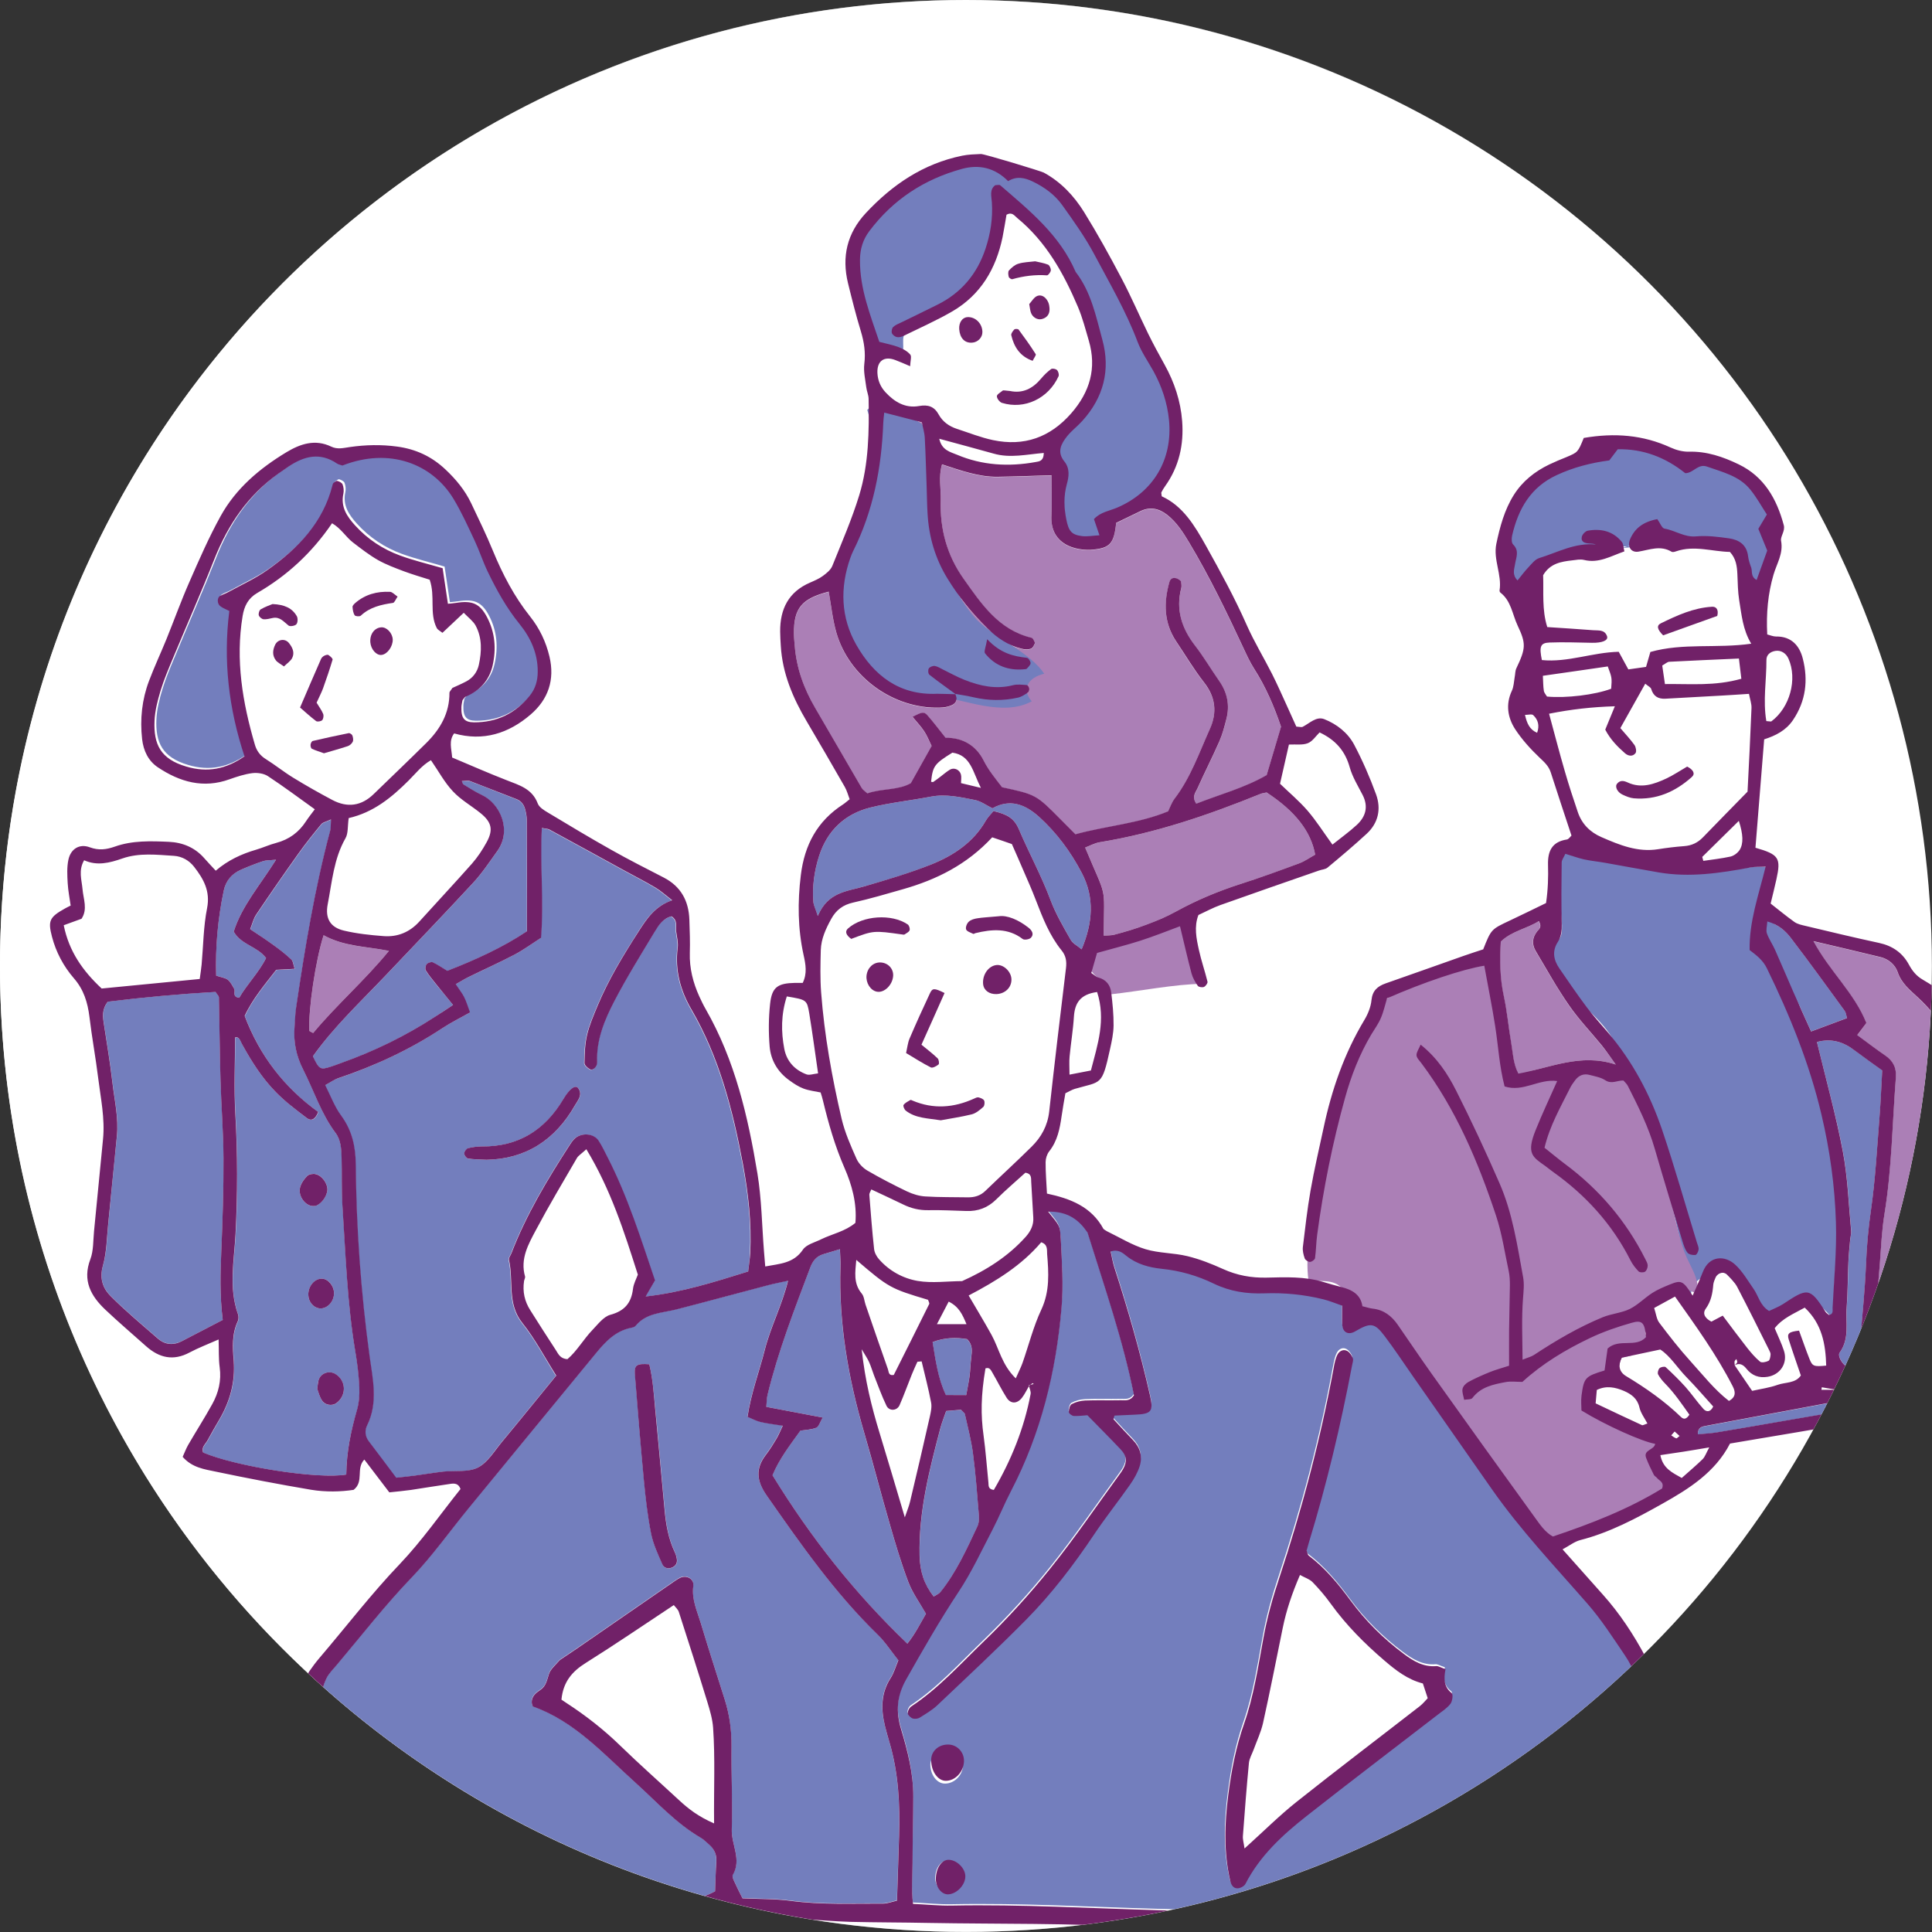 <?xml version="1.0" encoding="utf-8"?>
<!-- Generator: Adobe Illustrator 27.2.0, SVG Export Plug-In . SVG Version: 6.00 Build 0)  -->
<svg version="1.1" id="レイヤー_1" xmlns="http://www.w3.org/2000/svg" xmlns:xlink="http://www.w3.org/1999/xlink" x="0px"
	 y="0px" viewBox="0 0 214.93 214.93" style="enable-background:new 0 0 214.93 214.93;" xml:space="preserve">
<rect x="0" y="0" width="214.93" height="214.93" fill="#333333" stroke="none"/>
<style type="text/css">
	.st0{fill:#FFFFFF;}
	.st1{fill:url(#SVGID_1_);}
	.st2{clip-path:url(#SVGID_00000132090276014663613010000000466730506949120654_);}
	.st3{fill-rule:evenodd;clip-rule:evenodd;fill:#AB7FB6;}
	.st4{fill-rule:evenodd;clip-rule:evenodd;fill:#FFFFFF;}
	.st5{fill-rule:evenodd;clip-rule:evenodd;fill:#737EBD;}
	.st6{fill-rule:evenodd;clip-rule:evenodd;fill:#712168;}
</style>
<g>
	<g>
		<circle class="st0" cx="107.46" cy="107.46" r="107.46"/>
		<linearGradient id="SVGID_1_" gradientUnits="userSpaceOnUse" x1="0" y1="107.463" x2="214.925" y2="107.463">
			<stop  offset="0" style="stop-color:#FFFFFF"/>
			<stop  offset="1" style="stop-color:#FFFFFF;stop-opacity:0"/>
		</linearGradient>
		<path class="st1" d="M107.46,1c58.7,0,106.46,47.76,106.46,106.46s-47.76,106.46-106.46,106.46S1,166.17,1,107.46
			S48.76,1,107.46,1 M107.46,0C48.11,0,0,48.11,0,107.46s48.11,107.46,107.46,107.46c59.35,0,107.46-48.11,107.46-107.46
			S166.81,0,107.46,0L107.46,0z"/>
	</g>
	<g>
		<defs>
			<circle id="SVGID_00000073719533690500509720000009004802832652145562_" cx="107.46" cy="107.46" r="107.46"/>
		</defs>
		<clipPath id="SVGID_00000032625669948826395160000009009624102190490279_">
			<use xlink:href="#SVGID_00000073719533690500509720000009004802832652145562_"  style="overflow:visible;"/>
		</clipPath>
		<g style="clip-path:url(#SVGID_00000032625669948826395160000009009624102190490279_);">
			<g>
				<path class="st3" d="M120.87,104.76c3.24,0.1,7.32-2.72,10.98-3.14c0.84,2.61,0.94,5.23,1.78,7.84c-2.72,0-7.11,0.84-10.03,1.15
					c-0.63-1.67-3.97-2.93-1.78-4.49"/>
			</g>
			<path class="st4" d="M184.37,57.75c-1.59,0.3-2.51,1.02-3.03,2.25c-0.34,0.8,0.1,1.5,0.93,1.37c1.24-0.2,2.46-0.74,3.69,0.01
				c0.12,0.07,0.35,0.01,0.51-0.05c2.01-0.7,3.99,0.03,5.98,0.07c0.69,0.74,0.8,1.59,0.83,2.48c0.04,0.96,0.05,1.94,0.2,2.89
				c0.26,1.61,0.39,3.26,1.34,4.84c-3.85,0.55-7.57-0.1-11.22,0.92c-0.15,0.52-0.3,1.01-0.48,1.66c-0.61,0.09-1.27,0.18-1.97,0.28
				c-0.37-0.68-0.7-1.28-1.07-1.96c-2.9,0.05-5.67,1.2-8.55,0.92c-0.31-1.52-0.17-1.91,0.85-1.95c1.57-0.06,3.16,0,4.73,0.03
				c1.13,0.02,1.83-0.26,1.67-0.73c-0.26-0.78-0.97-0.62-1.55-0.67c-1.65-0.14-3.31-0.23-5.1-0.35c-0.61-1.9-0.39-3.91-0.46-5.77
				c0.79-1.32,2-1.52,3.23-1.65c0.43-0.05,0.9-0.15,1.31-0.05c1.65,0.4,2.97-0.43,4.5-0.95c-0.11-0.43-0.1-0.83-0.29-1.06
				c-0.99-1.2-2.33-1.5-3.79-1.24c-0.26,0.05-0.61,0.41-0.66,0.68c-0.12,0.57,0.35,0.71,0.82,0.74c0.24,0.01,0.49,0,0.75,0.12
				c-2.29-0.24-4.25,0.88-6.32,1.51c-0.45,0.14-0.81,0.62-1.16,0.99c-0.41,0.43-0.76,0.91-1.24,1.49c-0.63-0.65-0.36-1.24-0.28-1.78
				c0.11-0.76,0.52-1.51-0.21-2.22c-0.18-0.18-0.18-0.67-0.11-0.99c0.68-2.96,2.06-5.38,4.97-6.73c2.06-0.95,3.17-1.28,5.84-1.63
				c0.3-0.39,0.61-0.8,0.94-1.24c2.86-0.07,5.33,0.92,7.51,2.66c0.92,0,1.39-1.1,2.43-0.73c1.74,0.62,3.58,1.04,4.81,2.56
				c0.7,0.87,1.25,1.87,1.84,2.77c-0.36,0.61-0.62,1.05-0.95,1.59c0.31,0.77,0.64,1.57,0.99,2.42c-0.38,1.05-0.76,2.1-1.18,3.27
				c-0.68-0.37-0.46-0.95-0.6-1.37c-0.14-0.41-0.3-0.84-0.35-1.27c-0.15-1.28-1.01-1.83-2.12-1.99c-1.21-0.17-2.46-0.33-3.67-0.22
				c-1.31,0.12-2.32-0.67-3.51-0.86C184.88,58.77,184.67,58.16,184.37,57.75z M191.04,68.52c0.18-0.69-0.12-1.06-0.59-1.03
				c-2.04,0.13-3.87,0.96-5.68,1.84c-0.51,0.25-0.41,0.68,0.25,1.34C187.06,69.94,189.09,69.22,191.04,68.52z"/>
			<g>
				<path class="st5" d="M182.85,60.75c-3.45-0.1-12.54,0.73-14.63,4.81c-1.05-1.04-0.42-7.53,0.31-8.88
					c1.04-1.67,3.66-4.39,5.54-5.12c0.73-0.31,2.51-0.42,3.24-0.84c0.73-0.31,2.3-1.25,2.93-1.46c2.09-0.84,5.64,1.46,7.84,1.88
					c1.46,0.21,2.09,0.21,3.55,0.42c1.57,0.21,2.72,1.78,3.66,3.03c1.99,2.51,1.88,4.39,1.67,7.32c0,1.15-0.42,2.72-1.78,3.55
					c-0.73-0.84-0.31-2.61-1.25-3.45c-1.36-1.36-2.51-1.46-4.18-1.46c-2.93,0-6.58-0.63-9.3,0.42"/>
			</g>
			<g>
				<path class="st5" d="M173.72,94.38c-0.56,0.28-0.14,4.88-0.14,6.13c0,0.98,0.42,2.93,0,3.76c-0.14,0.42-0.98,0.56-0.98,0.84
					c-0.14,0.56-0.84,0.56-0.7,1.25c0.14,0.7,1.81,3.07,2.37,3.62c1.95,2.09,4.46,3.9,5.57,6.41c4.18,8.92,6.69,18.4,8.22,27.87
					c0.14-1.39,0.98-2.51,2.79-2.37c1.39,0,3.21,1.53,4.04,2.51c2.23,2.79,2.23,1.67,5.16,0.28c0.78-0.37,1.73-0.47,3.9,2.09
					c0-7.81,1.67-15.05-0.14-22.58c-1.11-4.74-2.65-9.34-4.18-13.94c-0.84-2.23-1.39-8.08-3.9-9.2c0.7-1.39,1.67-2.79,1.67-4.46
					c-2.23-0.56-4.74,0.42-6.97,0.42c-2.09,0-4.04-0.28-5.99-0.42c-3.07-0.42-6.41-1.39-9.48-1.39"/>
			</g>
			<g>
				<path class="st3" d="M152.96,112.49c-1.25,0.84-1.67,2.79-2.23,4.18c-2.23,5.44-2.65,10.59-4.18,16.17
					c-0.7,2.79-1.39,6.83-0.98,9.62c2.37,0.14,3.21-0.28,4.74,2.09c0.56,0.97,1.25,0.42,2.09,1.39c0.98,1.25,2.93,2.23,4.18,3.62
					c1.81,2.09,3.21,4.18,4.74,6.41c2.23,3.21,4.32,6.27,6.41,9.48c1.25,1.81,2.37,3.9,4.32,5.3c2.09,1.53,2.79,0.7,4.88-0.7
					c2.79-1.81,8.36-2.51,10.31-5.16c-0.7-0.7-1.81-0.84-2.51-1.67c-0.84-0.84,0-2.23-0.56-3.07c-0.97-1.53-2.93-1.53-4.88-2.37
					c-1.11-0.42-2.37-1.11-2.65-2.51c-0.56-1.95,0.56-1.39,1.67-2.09c1.39-0.84,3.62-2.65,4.88-3.9c1.11-1.12-0.7-0.14,0-1.53
					c0.7-1.25-0.28-1.95,0.97-3.07c1.12-0.98,3.48-1.81,4.74-0.56c0.14-2.09-0.84-3.06-1.53-4.88c-0.98-2.79-1.39-5.99-2.23-8.78
					c-1.25-4.18-2.23-8.78-5.02-12.13c-2.37,1.25-6.41,0.42-9.06,0.7c-1.39,0.14-2.23,0.56-3.07-0.56c-0.84-1.12-0.56-4.6-0.7-5.85
					c-0.28-1.12-0.14-2.65-0.7-3.76c-0.98-2.09-1.53-2.37-3.76-1.53c-2.93,1.11-6.69,2.23-9.06,4.18"/>
			</g>
			<path class="st5" d="M116.53,134.58c2.25-0.04,3.46,0.97,4.44,2.38c1.88,6.03,3.96,12,5.17,18.11c-0.43,0.68-0.99,0.54-1.48,0.55
				c-1.32,0.03-2.64-0.02-3.95,0.03c-0.51,0.02-1.05,0.16-1.5,0.4c-0.21,0.11-0.33,0.57-0.33,0.88c0,0.15,0.35,0.43,0.55,0.44
				c0.51,0.04,1.04-0.05,1.52-0.08c1.27,1.29,2.5,2.53,3.7,3.8c0.67,0.71,0.72,1.33,0.27,2.16c-0.08,0.15-0.18,0.3-0.28,0.44
				c-2.59,3.55-5.06,7.19-7.81,10.62c-2.3,2.87-4.81,5.61-7.45,8.17c-2.59,2.49-5.01,5.2-8.04,7.21c-0.14,0.09-0.25,0.25-0.31,0.41
				c-0.06,0.15-0.11,0.38-0.03,0.49c0.14,0.19,0.35,0.4,0.57,0.45c0.23,0.06,0.55,0.01,0.75-0.12c0.67-0.42,1.37-0.82,1.93-1.36
				c3.31-3.14,6.66-6.26,9.87-9.51c2.85-2.88,5.3-6.1,7.56-9.47c1.27-1.9,2.7-3.69,4.01-5.56c0.45-0.63,0.85-1.34,1.08-2.07
				c0.33-1.08,0.05-2.08-0.76-2.91c-0.73-0.75-1.44-1.53-2.15-2.3c-0.03-0.03,0.04-0.16,0.11-0.41c0.7-0.03,1.46-0.08,2.22-0.1
				c1.92-0.07,2.14-0.36,1.73-2.17c-1.09-4.8-2.44-9.53-3.96-14.21c-0.18-0.56-0.27-1.15-0.41-1.77c0.83-0.3,1.33,0.15,1.76,0.49
				c1.16,0.93,2.56,1.29,3.91,1.43c2.06,0.21,3.98,0.77,5.8,1.65c1.81,0.88,3.67,1.15,5.63,1.08c2.21-0.08,4.39,0.13,6.54,0.66
				c0.67,0.17,1.32,0.44,2.11,0.71c0,0.74-0.03,1.42,0.01,2.09c0.04,0.88,0.69,1.21,1.44,0.77c1.69-1,2.14-0.97,3.25,0.49
				c1.12,1.47,2.13,3.01,3.19,4.53c2.92,4.18,5.84,8.35,8.76,12.53c3.18,4.55,7,8.57,10.64,12.75c1.55,1.78,2.84,3.79,4.16,5.75
				c0.95,1.4,1.52,2.97,1.72,4.67c-3.33,4.72-6.75,9.36-11.23,13.14c-2.75,2.32-5.24,4.95-7.91,7.37c-1.42,1.29-2.85,2.56-4.75,3.24
				c-0.67,0.24-1.29,0.49-1.99,0.47c-2.55-0.09-5.09-0.18-7.64-0.32c-1.84-0.1-3.68-0.25-5.52-0.41c-1.31-0.11-2.62-0.21-3.91-0.44
				c-1.15-0.21-2.29-0.25-3.39,0.07c-2.32,0.69-4.7,0.63-7.07,0.56c-7.73-0.21-15.46-0.67-23.19-0.52
				c-1.39,0.03-2.77-0.12-4.31-0.19c-0.2-1.63-0.05-3.1-0.05-4.57c0.01-2.46,0.08-4.92,0.08-7.38c0-2.58-0.63-5.06-1.36-7.5
				c-0.59-1.98-0.46-3.7,0.58-5.54c1.86-3.29,3.73-6.56,5.82-9.72c1.45-2.19,2.56-4.6,3.78-6.93c0.73-1.4,1.32-2.88,2.05-4.28
				c3.34-6.42,5.02-13.3,5.63-20.45c0.21-2.52,0.02-5.09-0.09-7.63C117.87,136.11,117.77,136.12,116.53,134.58z M160.74,185.48
				c-0.56-0.19-0.81-0.36-1.04-0.34c-1.42,0.12-2.52-0.55-3.6-1.35c-2.28-1.69-4.27-3.68-5.94-5.95c-1.37-1.85-2.81-3.59-4.65-4.99
				c-0.12-0.09-0.13-0.31-0.23-0.57c0.07-0.25,0.16-0.59,0.26-0.92c1.99-6.47,3.54-13.05,4.81-19.7c0.05-0.26,0.16-0.55,0.08-0.77
				c-0.11-0.3-0.33-0.62-0.59-0.79c-0.45-0.28-0.91-0.02-1.11,0.37c-0.24,0.45-0.33,0.98-0.43,1.49
				c-1.46,7.96-3.53,15.77-6.08,23.45c-0.72,2.16-1.33,4.35-1.74,6.61c-0.59,3.19-1.08,6.45-2.14,9.5c-0.91,2.6-1.4,5.19-1.75,7.88
				c-0.42,3.24-0.53,6.43,0.21,9.63c0.11,0.46,0.36,0.86,0.85,0.83c0.3-0.02,0.71-0.24,0.84-0.49c1.61-3.13,4.13-5.45,6.84-7.57
				c4.83-3.8,9.74-7.52,14.6-11.28c0.49-0.37,1.03-0.72,1.39-1.2c0.21-0.28,0.3-1.03,0.13-1.17
				C160.56,187.46,160.53,186.57,160.74,185.48z M105.49,194.74c-1.11-0.06-2,0.66-1.99,1.61c0.02,1.12,0.73,2.05,1.59,2.07
				c1.05,0.02,1.99-0.89,2.03-1.98C107.15,195.55,106.43,194.79,105.49,194.74z M107.28,208.67c0.01-0.86-1.01-1.75-1.93-1.69
				c-0.74,0.05-1.31,0.9-1.31,1.95c0,0.86,0.65,1.59,1.37,1.55C106.34,210.43,107.26,209.54,107.28,208.67z"/>
			<path class="st5" d="M79.55,210.4c-0.9,0.48-1.94,0.89-3.11,0.87c-0.53-0.01-1.06,0.02-1.58,0.02c-3.25,0.02-6.5,0.2-9.74,0.49
				c-3.68,0.33-3.7,0.25-6.26-2.22c-4-3.85-8.26-7.37-12.83-10.53c-2.46-1.7-4.73-3.66-7.13-5.45c-1.75-1.3-2.21-3.32-2.95-5.17
				c-0.18-0.46,0.11-1.2,0.36-1.73c0.26-0.54,0.72-0.99,1.12-1.46c2.78-3.29,5.42-6.69,8.41-9.81c2.31-2.4,4.24-5.16,6.36-7.74
				c4.69-5.71,9.4-11.41,14.07-17.13c1.07-1.31,2.19-2.51,3.95-2.86c0.17-0.03,0.38-0.09,0.48-0.21c1.17-1.44,2.91-1.41,4.5-1.82
				c3.4-0.86,6.79-1.79,10.19-2.69c0.66-0.17,1.33-0.3,2.27-0.51c-0.69,2.78-1.93,5.11-2.57,7.62c-0.62,2.46-1.54,4.85-1.94,7.52
				c0.51,0.21,0.95,0.46,1.42,0.57c0.76,0.18,1.55,0.26,2.5,0.42c-0.27,0.56-0.45,1.02-0.7,1.45c-0.36,0.6-0.74,1.21-1.16,1.76
				c-1.19,1.54-1.07,2.91,0.06,4.53c3.78,5.41,7.55,10.82,12.31,15.45c0.87,0.85,1.54,1.9,2.35,2.9c-0.31,0.72-0.49,1.41-0.86,1.98
				c-1.1,1.69-1.08,3.48-0.63,5.33c0.14,0.6,0.31,1.19,0.49,1.78c1.01,3.41,1.19,6.91,1.08,10.44c-0.07,2.37-0.15,4.73-0.23,7.21
				c-0.58,0.13-1.07,0.33-1.56,0.33c-3.43-0.02-6.86,0.15-10.28-0.31c-1.74-0.23-3.51-0.19-5.35-0.28c-0.3-0.61-0.62-1.22-0.9-1.85
				c-0.11-0.23-0.27-0.58-0.18-0.74c1.02-1.72-0.16-3.38-0.11-5.08c0.1-3.07-0.07-6.16-0.03-9.24c0.02-1.78-0.22-3.5-0.75-5.19
				c-0.9-2.85-1.82-5.69-2.68-8.55c-0.4-1.33-1.02-2.61-0.82-4.1c0.11-0.78-0.77-1.25-1.47-0.9c-0.31,0.15-0.6,0.37-0.89,0.56
				c-3.55,2.45-7.09,4.89-10.64,7.34c-0.51,0.35-1.02,0.69-1.53,1.03c-0.14,0.1-0.31,0.19-0.42,0.32c-0.39,0.46-0.91,0.88-1.1,1.42
				c-0.23,0.67-0.3,1.35-0.96,1.79c-0.5,0.34-1.02,0.72-0.96,1.46c0.01,0.09,0.05,0.17,0.11,0.39c4.62,1.62,7.86,5.27,11.42,8.48
				c2.35,2.12,4.47,4.49,7.24,6.11c0.37,0.22,0.69,0.54,1.02,0.84c0.56,0.5,0.79,1.12,0.74,1.89
				C79.61,208.19,79.6,209.22,79.55,210.4z M72.23,151.77c-1.36-0.1-1.67,0.08-1.59,1.04c0.31,3.94,0.62,7.88,1,11.81
				c0.19,2.01,0.42,4.02,0.81,6c0.23,1.18,0.77,2.31,1.26,3.43c0.18,0.41,0.67,0.55,1.14,0.31c0.47-0.23,0.55-0.63,0.43-1.1
				c-0.04-0.17-0.09-0.34-0.16-0.5c-0.74-1.53-1.02-3.16-1.17-4.83c-0.34-3.76-0.7-7.52-1.05-11.27
				C72.73,155.01,72.62,153.36,72.23,151.77z"/>
			<path class="st5" d="M83.23,141.45c-3.79,1.18-7.36,2.32-11.44,2.8c0.44-0.75,0.72-1.23,1.04-1.79
				c-1.56-4.6-3.03-9.29-5.27-13.68c-0.32-0.63-0.62-1.27-1-1.85c-0.58-0.88-2.03-0.94-2.75-0.16c-0.18,0.19-0.33,0.41-0.47,0.63
				c-2.49,3.84-4.84,7.75-6.49,12.05c-0.1,0.25-0.32,0.52-0.27,0.73c0.54,2.33-0.24,4.87,1.5,7.03c1.42,1.76,2.48,3.81,3.76,5.84
				c-2.04,2.49-4.02,4.95-6.04,7.38c-0.84,1.01-1.59,2.3-2.68,2.85c-1.08,0.55-2.56,0.3-3.85,0.45c-1.05,0.12-2.08,0.3-3.13,0.44
				c-0.69,0.09-1.38,0.16-2.1,0.24c-1.05-1.39-2.04-2.73-3.05-4.05c-0.42-0.56-0.46-1.21-0.19-1.76c1.26-2.56,0.62-5.2,0.27-7.76
				c-0.96-7.07-1.47-14.16-1.53-21.29c-0.02-1.99-0.4-3.79-1.63-5.43c-0.72-0.97-1.15-2.16-1.77-3.38c0.54-0.3,0.95-0.61,1.41-0.76
				c4.1-1.38,7.99-3.19,11.61-5.57c0.94-0.62,1.96-1.12,3.09-1.76c-0.23-0.62-0.39-1.19-0.65-1.7c-0.23-0.46-0.56-0.87-0.94-1.44
				c0.52-0.29,0.94-0.56,1.39-0.78c1.74-0.85,3.5-1.64,5.21-2.54c1-0.52,1.91-1.21,2.89-1.84c0.34-4.11-0.13-8.13,0.09-12.22
				c0.38,0.07,0.65,0.07,0.85,0.18c2.78,1.51,5.55,3.03,8.32,4.55c1.16,0.63,2.33,1.23,3.46,1.9c0.59,0.35,1.1,0.82,1.87,1.41
				c-1.92,0.66-2.83,2.06-3.73,3.46c-1.71,2.67-3.36,5.37-4.58,8.3c-0.44,1.05-0.9,2.12-1.16,3.22c-0.24,1.01-0.27,2.08-0.29,3.12
				c-0.01,0.24,0.36,0.57,0.62,0.71c0.33,0.17,0.81-0.28,0.79-0.79c-0.1-2.47,0.82-4.68,1.91-6.78c1.37-2.65,2.96-5.18,4.5-7.74
				c0.44-0.73,0.94-1.48,1.86-1.71c0.73,0.45,0.45,1.12,0.52,1.68c0.08,0.61,0.24,1.24,0.17,1.83c-0.32,2.47,0.32,4.76,1.52,6.83
				c3.11,5.34,4.61,11.2,5.73,17.17c0.62,3.28,0.99,6.61,0.82,9.97C83.42,140.02,83.32,140.63,83.23,141.45z M54.12,129.02
				c4.32-0.07,7.63-2.17,9.86-6.06c0.33-0.57,0.89-1.17,0.34-1.91c-0.29-0.39-0.95,0.06-1.64,1.23c-2.05,3.45-5.01,5.3-9.08,5.27
				c-0.52-0.01-1.05,0.06-1.54,0.2c-0.19,0.05-0.41,0.38-0.41,0.58c0,0.2,0.24,0.53,0.42,0.56
				C52.66,128.98,53.28,128.98,54.12,129.02z"/>
			<path class="st3" d="M106.32,77.23c-0.69-0.01-1.39-0.05-2.08-0.02c-4.2,0.18-7.04-2.05-8.97-5.43
				c-1.73-3.03-1.85-6.36-0.67-9.69c0.09-0.25,0.18-0.5,0.3-0.73c2.25-4.49,3.17-9.29,3.36-14.26c0.01-0.34,0.06-0.69,0.11-1.17
				c1.42,0.37,2.74,0.71,4.18,1.08c0.11,0.55,0.29,1.14,0.33,1.74c0.1,1.84,0.15,3.69,0.21,5.53c0.03,0.97,0.05,1.93,0.1,2.9
				c0.15,2.59,0.84,4.98,2.22,7.22c1.25,2.05,2.74,3.87,4.44,5.54c1.08,1.06,2.32,1.9,3.81,2.26c0.32,0.08,0.7,0.1,1.02,0
				c0.19-0.06,0.35-0.37,0.44-0.59c0.04-0.12-0.09-0.32-0.17-0.46c-0.04-0.07-0.12-0.15-0.2-0.17c-3.66-0.88-5.58-3.77-7.56-6.58
				c-1.84-2.6-2.65-5.52-2.53-8.7c0.05-1.29-0.28-2.6,0.14-4.01c2.07,0.67,4.06,1.41,6.19,1.38c2-0.03,4.01-0.11,5.99-0.17
				c0,1.57,0.06,3.03-0.01,4.48c-0.14,2.89,2.09,3.85,4.27,3.82c0.09,0,0.18-0.01,0.26-0.02c1.98-0.18,2.44-0.66,2.67-2.98
				c0.84-0.41,1.77-0.86,2.71-1.31c1.08-0.52,2.06-0.29,2.96,0.41c1.06,0.83,1.77,1.93,2.45,3.08c2.25,3.78,4.17,7.74,6.03,11.72
				c0.37,0.8,0.74,1.6,1.21,2.34c1.29,2.01,2.22,4.19,2.98,6.44c-0.52,1.76-1.05,3.51-1.6,5.38c-2.45,1.42-5.22,2.15-7.83,3.18
				c-0.52-0.79-0.08-1.23,0.11-1.65c0.79-1.77,1.67-3.49,2.45-5.26c0.35-0.8,0.57-1.66,0.79-2.5c0.39-1.53,0.11-2.94-0.8-4.25
				c-0.91-1.3-1.71-2.67-2.68-3.92c-1.49-1.93-2.16-4-1.54-6.41c0.06-0.24-0.01-0.52-0.02-0.75c-0.5-0.5-1.13-0.52-1.3,0.09
				c-0.63,2.27-0.62,4.52,0.75,6.58c1.02,1.54,1.97,3.14,3.11,4.58c1.3,1.65,1.46,3.38,0.64,5.19c-1.19,2.63-2.14,5.39-3.92,7.74
				c-0.31,0.41-0.47,0.93-0.72,1.41c-3.29,1.36-6.83,1.6-10.31,2.55c-0.53-0.54-1.09-1.09-1.64-1.65c-2.72-2.75-2.76-2.77-6.52-3.58
				c-0.73-0.96-1.49-1.86-2.06-2.99c-0.83-1.66-2.34-2.56-4.22-2.51c-0.69-0.87-1.32-1.71-2.01-2.49c-0.41-0.46-0.6-0.4-1.67,0.16
				c0.45,0.55,0.92,1.04,1.3,1.61c0.33,0.5,0.55,1.08,0.82,1.63c-0.76,1.35-1.48,2.64-2.32,4.14c-1.37,0.8-3.2,0.57-4.83,1.13
				c-0.27-0.25-0.5-0.4-0.63-0.61c-1.73-2.96-3.44-5.93-5.17-8.89c-1.26-2.16-2.09-4.45-2.28-6.95c-0.04-0.44-0.09-0.88-0.09-1.31
				c-0.01-2.85,0.86-3.9,3.87-4.68c0.28,1.53,0.43,3.1,0.86,4.58c1.43,4.96,6.39,8.49,11.52,8.32c0.43-0.01,0.88-0.09,1.27-0.25
				c0.58-0.25,0.72-0.72,0.41-1.29c0.68,0.12,1.37,0.23,2.04,0.38c1.64,0.38,3.29,0.42,4.94,0.04c0.4-0.09,0.78-0.35,1.14-0.58
				c0.1-0.07,0.15-0.31,0.12-0.46c-0.03-0.14-0.17-0.36-0.28-0.36c-0.51-0.03-1.05-0.11-1.54,0.02c-1.87,0.49-3.64,0.09-5.37-0.59
				c-0.81-0.32-1.57-0.75-2.36-1.13c-0.31-0.15-0.61-0.37-0.94-0.42c-0.21-0.04-0.56,0.1-0.68,0.27c-0.1,0.16-0.07,0.6,0.06,0.7
				C104.34,75.81,105.33,76.51,106.32,77.23z M109.82,71.11c-0.15,0.88-0.39,1.4-0.24,1.59c1.12,1.4,2.64,1.94,4.41,1.76
				c0.08-0.01,0.2-0.02,0.24-0.07c0.16-0.19,0.41-0.4,0.41-0.61c0-0.21-0.24-0.57-0.41-0.59C112.75,73.01,111.32,72.7,109.82,71.11z
				"/>
			<path class="st5" d="M262.44,113.74c0.02,0.53,0.08,1.05,0.06,1.55c-0.13,3.75-2.41,27.46-2.85,29.57
				c-11.31,2.85-22.78,5.46-34.19,8.28c-0.5,0.12-1.03,0.1-1.72,0.16c-0.05-0.78-0.17-1.45-0.14-2.12c0.09-2.02,0.24-4.03,0.34-6.04
				c0.38-7.72,0.75-15.45,1.13-23.17c0.01-0.26,0.1-0.51,0.17-0.82c0.3-0.14,0.6-0.37,0.93-0.43c11.8-2.37,23.6-4.73,35.4-7.08
				C261.81,113.59,262.07,113.69,262.44,113.74z M241.87,133.83c0,0.07-0.01,0.25,0,0.42c0.14,2.18,1.94,3.17,3.89,2.15
				c0.95-0.5,1.7-1.19,2.17-2.18c0.76-1.61,0.49-3.42-0.69-4.59c-1.21-1.19-3.06-1.12-4.14,0.21
				C242.18,130.97,241.81,132.29,241.87,133.83z"/>
			<path class="st4" d="M110.38,93.15c0.91,0.3,1.64,0.55,2.2,0.74c0.47,1.08,0.86,1.95,1.23,2.82c0.48,1.13,0.98,2.25,1.43,3.4
				c0.76,1.97,1.52,3.94,2.87,5.61c0.48,0.59,0.58,1.2,0.49,1.96c-0.65,5.32-1.29,10.65-1.87,15.98c-0.17,1.58-0.88,2.84-1.97,3.91
				c-1.69,1.66-3.44,3.27-5.15,4.92c-0.55,0.53-1.19,0.71-1.92,0.7c-1.58-0.02-3.17,0-4.75-0.1c-0.68-0.04-1.39-0.26-2.01-0.55
				c-1.5-0.72-2.99-1.49-4.43-2.33c-0.5-0.29-0.98-0.8-1.21-1.32c-0.63-1.44-1.29-2.91-1.65-4.43c-1.09-4.62-1.92-9.3-2.28-14.05
				c-0.12-1.56-0.08-3.14-0.04-4.72c0.04-1.26,0.56-2.38,1.16-3.47c0.54-0.99,1.31-1.56,2.43-1.82c1.88-0.43,3.74-0.97,5.6-1.5
				C104.19,97.85,107.55,96.2,110.38,93.15z M105.08,110.47c-1.16-0.56-1.35-0.57-1.64,0.06c-0.78,1.66-1.54,3.33-2.26,5.02
				c-0.2,0.46-0.24,0.98-0.38,1.6c0.96,0.57,1.83,1.14,2.76,1.6c0.19,0.1,0.63-0.13,0.85-0.33c0.1-0.08,0.03-0.55-0.1-0.68
				c-0.55-0.52-1.15-0.99-1.8-1.52c0.44-0.98,0.83-1.85,1.22-2.72C104.15,112.55,104.57,111.59,105.08,110.47z M104.66,124.63
				c1.05-0.19,2.26-0.36,3.43-0.66c0.47-0.12,0.91-0.49,1.29-0.83c0.14-0.12,0.19-0.52,0.09-0.71c-0.09-0.18-0.4-0.29-0.63-0.35
				c-0.14-0.04-0.34,0.07-0.49,0.14c-2.25,1.02-4.53,1.2-6.84,0.22c-0.08-0.03-0.19-0.1-0.24-0.07c-0.27,0.16-0.59,0.3-0.76,0.55
				c-0.08,0.11,0.09,0.51,0.25,0.64C101.86,124.4,103.21,124.4,104.66,124.63z M111.11,101.93c-1.17,0.11-1.79,0.13-2.39,0.23
				c-0.34,0.05-0.72,0.16-0.95,0.38c-0.2,0.19-0.37,0.63-0.29,0.86c0.09,0.23,0.51,0.35,0.79,0.49c0.05,0.03,0.16-0.06,0.24-0.08
				c1.83-0.44,3.62-0.6,5.26,0.65c0.18,0.14,0.73,0.05,0.91-0.13c0.4-0.4,0.1-0.84-0.24-1.11
				C113.31,102.32,112.04,101.8,111.11,101.93z M94.7,104.45c2.48-0.94,2.48-0.94,5.68-0.49c0.08,0.01,0.19,0.03,0.25-0.01
				c0.2-0.14,0.48-0.27,0.55-0.46c0.06-0.18-0.05-0.55-0.21-0.65c-1.78-1.21-5-1-6.63,0.44C93.94,103.64,94.15,104.07,94.7,104.45z
				 M110.86,110.59c0.96-0.04,1.67-0.73,1.66-1.62c0-0.86-0.88-1.71-1.68-1.61c-0.89,0.11-1.57,1.09-1.47,2.12
				C109.44,110.16,110.05,110.62,110.86,110.59z M99.36,108.56c0.05-0.81-0.59-1.47-1.43-1.49c-0.79-0.01-1.43,0.6-1.53,1.45
				c-0.09,0.82,0.44,1.66,1.14,1.8C98.36,110.49,99.3,109.58,99.36,108.56z"/>
			<path class="st4" d="M121.7,57.75c0.19,0.56,0.37,1.11,0.61,1.81c-0.75,0.04-1.36,0.16-1.94,0.09c-1.2-0.15-1.49-0.57-1.75-1.87
				c-0.26-1.32-0.3-2.6,0.06-3.91c0.23-0.85,0.35-1.75-0.27-2.52c-0.86-1.06-0.37-1.98,0.31-2.82c0.49-0.61,1.14-1.1,1.67-1.68
				c2.36-2.61,3.17-5.67,2.24-9.05c-0.72-2.61-1.25-5.31-2.97-7.54c-1.76-4.11-5.14-6.82-8.39-9.64c-0.1-0.08-0.33-0.01-0.55-0.01
				c-0.67,0.5-0.42,1.25-0.38,1.9c0.12,1.78-0.15,3.5-0.71,5.18c-0.93,2.8-2.69,4.9-5.35,6.22c-1.34,0.66-2.68,1.31-4.02,1.97
				c-0.31,0.15-0.65,0.27-0.89,0.5c-0.15,0.14-0.22,0.5-0.15,0.69c0.07,0.2,0.34,0.4,0.56,0.44c0.23,0.05,0.53-0.03,0.75-0.14
				c1.81-0.89,3.67-1.71,5.41-2.72c3.15-1.84,4.86-4.74,5.59-8.25c0.18-0.85,0.31-1.71,0.44-2.5c0.63-0.35,0.89,0.11,1.19,0.36
				c3.22,2.64,5.17,6.15,6.76,9.9c0.51,1.21,0.84,2.49,1.21,3.76c0.89,3.05,0.12,5.68-1.95,8.06c-2.35,2.7-5.25,3.72-8.72,2.99
				c-1.36-0.29-2.68-0.81-4.01-1.25c-0.86-0.28-1.58-0.79-2.02-1.59c-0.5-0.91-1.19-1.13-2.2-0.95c-1.52,0.27-2.72-0.46-3.72-1.53
				c-0.55-0.59-0.86-1.31-0.9-2.14c-0.06-1.33,0.73-1.92,1.98-1.45c0.48,0.18,0.95,0.39,1.66,0.69c0.02-0.59,0.19-1.1,0.01-1.3
				c-0.33-0.37-0.83-0.64-1.31-0.83c-0.64-0.25-1.33-0.37-2.13-0.58c-0.99-2.97-2.17-5.89-2.15-9.13c0.01-1.2,0.33-2.24,1.04-3.19
				c2.64-3.5,6.1-5.77,10.3-6.92c1.91-0.52,3.66-0.15,5.14,1.36c0.96-0.59,1.86-0.37,2.77,0.06c1.29,0.62,2.44,1.46,3.26,2.62
				c1.27,1.79,2.55,3.59,3.58,5.51c1.68,3.18,3.51,6.29,4.79,9.68c0.43,1.14,1.15,2.17,1.75,3.24c0.95,1.71,1.56,3.53,1.75,5.49
				c0.42,4.36-1.74,7.98-5.74,9.71C123.44,56.84,122.43,56.95,121.7,57.75z M112.38,43.5c-0.23-0.02-0.4-0.05-0.58-0.06
				c-0.09-0.01-0.2-0.04-0.26,0.01c-0.24,0.2-0.66,0.42-0.65,0.63c0.01,0.26,0.31,0.66,0.57,0.74c2.51,0.78,5.16-0.48,6.29-2.96
				c0.08-0.18-0.02-0.54-0.17-0.69c-0.13-0.14-0.53-0.21-0.66-0.11c-0.42,0.31-0.8,0.68-1.13,1.08
				C114.88,43.23,113.77,43.8,112.38,43.5z M115.16,29.07c-0.68,0.09-1.31,0.09-1.88,0.26c-0.39,0.12-0.75,0.43-1.04,0.74
				c-0.13,0.14-0.09,0.49-0.03,0.72c0.03,0.12,0.3,0.29,0.4,0.26c1.26-0.36,2.54-0.52,3.85-0.43c0.14,0.01,0.41-0.34,0.43-0.55
				c0.02-0.21-0.14-0.57-0.31-0.64C116.12,29.25,115.6,29.17,115.16,29.07z M107.63,35.28c-0.58,0.03-0.97,0.61-0.92,1.34
				c0.07,0.99,0.61,1.56,1.43,1.5c0.65-0.05,1.16-0.58,1.15-1.19C109.27,35.99,108.51,35.23,107.63,35.28z M114.88,40.14
				c0.15-0.32,0.42-0.64,0.35-0.75c-0.6-0.94-1.24-1.84-1.9-2.73c-0.06-0.09-0.4-0.1-0.48-0.02c-0.17,0.17-0.39,0.46-0.34,0.64
				C112.81,38.6,113.47,39.65,114.88,40.14z M114.5,33.83c0.08,0.44,0.11,0.7,0.19,0.94c0.17,0.52,0.71,0.86,1.21,0.74
				c0.56-0.13,0.88-0.51,0.87-1.11c0-0.25-0.04-0.52-0.14-0.75c-0.23-0.52-0.68-0.91-1.2-0.73
				C115.03,33.05,114.76,33.56,114.5,33.83z"/>
			<path class="st5" d="M38.52,164.04c-3.1,0.56-12.27-0.88-15.9-2.43c-0.23-0.59,0.26-0.93,0.49-1.36c0.42-0.77,0.86-1.53,1.3-2.29
				c1.18-2.02,1.79-4.16,1.61-6.54c-0.11-1.48-0.22-2.99,0.45-4.41c0.1-0.22,0.11-0.55,0.03-0.77c-1.06-2.93-0.44-5.93-0.28-8.88
				c0.24-4.49,0.23-8.95-0.02-13.44c-0.16-2.8-0.03-5.62-0.03-8.48c0.48-0.13,0.59,0.39,0.76,0.71c1.05,1.94,2.24,3.81,3.79,5.38
				c1.04,1.05,2.24,1.95,3.42,2.86c0.55,0.42,0.98,0.1,1.28-0.67c-3.75-2.68-6.5-6.22-8.18-10.68c0.9-1.94,2.27-3.52,3.51-5.13
				c0.68-0.04,1.27-0.07,2.05-0.11c-0.16-0.46-0.17-0.85-0.37-1.04c-0.65-0.59-1.34-1.13-2.05-1.65c-0.78-0.57-1.59-1.08-2.53-1.72
				c0.23-0.57,0.36-1.17,0.68-1.64c1.52-2.26,3.07-4.5,4.65-6.72c0.81-1.14,1.69-2.24,2.58-3.32c0.17-0.21,0.53-0.27,1.08-0.53
				c-0.04,0.62-0.01,0.95-0.09,1.25c-1.73,6.47-2.81,13.06-3.79,19.67c-0.1,0.69-0.1,1.4-0.17,2.1c-0.16,1.71,0.18,3.29,0.97,4.84
				c1.2,2.34,1.99,4.88,3.59,7.02c0.61,0.81,0.64,1.82,0.67,2.78c0.05,1.76-0.03,3.52,0.09,5.28c0.36,5.44,0.52,10.89,1.44,16.28
				c0.22,1.3,0.38,2.61,0.44,3.93c0.04,0.86-0.04,1.76-0.27,2.59C39.04,159.19,38.55,161.5,38.52,164.04z M34.84,134.17
				c0.09-0.01,0.17,0,0.26-0.03c0.63-0.17,1.28-1.05,1.32-1.78c0.03-0.69-0.57-1.58-1.31-1.75c-0.29-0.07-0.74,0.01-0.94,0.21
				c-0.35,0.35-0.67,0.81-0.79,1.28C33.14,133.07,33.98,134.18,34.84,134.17z M35.29,154.5c0.14,0.36,0.26,0.87,0.52,1.29
				c0.34,0.55,1.13,0.66,1.6,0.32c1.17-0.85,1.12-2.53-0.11-3.26c-0.72-0.43-1.67-0.06-1.87,0.74
				C35.36,153.83,35.35,154.09,35.29,154.5z M37.16,143.9c0.02-0.84-0.65-1.65-1.36-1.65c-0.82,0-1.52,0.85-1.5,1.81
				c0.02,0.76,0.55,1.4,1.22,1.49C36.34,145.66,37.13,144.86,37.16,143.9z"/>
			<path class="st4" d="M47.8,64.49c0.65,1.86-0.06,3.72,0.79,5.35c0.11,0.2,0.37,0.32,0.63,0.53c0.77-0.72,1.5-1.41,2.37-2.23
				c0.53,0.56,1.05,0.92,1.32,1.42c0.75,1.38,0.69,2.89,0.36,4.37c-0.17,0.79-0.65,1.45-1.39,1.84c-0.54,0.28-1.1,0.52-1.55,0.73
				c-0.16,0.26-0.33,0.4-0.33,0.55c0.01,2.26-1.03,4.04-2.57,5.57c-1.93,1.91-3.91,3.79-5.86,5.69c-1.37,1.33-2.92,1.54-4.59,0.66
				c-1.47-0.78-2.92-1.6-4.34-2.47c-1.05-0.64-2-1.42-3.05-2.07c-0.65-0.4-1.04-0.93-1.24-1.63c-1.37-4.68-2.17-9.41-1.36-14.3
				c0.18-1.1,0.6-1.97,1.62-2.56c3.32-1.91,6.07-4.46,8.33-7.76c1.01,0.58,1.53,1.53,2.33,2.14c0.91,0.69,1.81,1.4,2.79,1.96
				c0.91,0.52,1.91,0.89,2.89,1.25C45.92,63.92,46.92,64.21,47.8,64.49z M35.22,78.17c0.29-0.64,0.54-1.11,0.72-1.6
				c0.38-1.05,0.74-2.12,1.06-3.19c0.04-0.12-0.26-0.39-0.46-0.51c-0.11-0.07-0.34,0.01-0.47,0.08c-0.14,0.08-0.29,0.22-0.36,0.37
				c-0.76,1.74-1.51,3.49-2.33,5.39c0.62,0.53,1.17,1.06,1.79,1.51c0.14,0.1,0.55,0.04,0.67-0.1c0.14-0.15,0.19-0.5,0.11-0.7
				C35.79,79.02,35.52,78.67,35.22,78.17z M44.23,66.37c-0.32-0.21-0.58-0.52-0.86-0.54c-1.44-0.06-2.77,0.29-3.88,1.26
				c-0.13,0.11-0.29,0.29-0.28,0.42c0.02,0.32,0.07,0.68,0.24,0.93c0.08,0.12,0.56,0.15,0.68,0.04c1.02-0.95,2.27-1.22,3.58-1.42
				C43.88,67.04,44,66.69,44.23,66.37z M30.32,67.2c-0.27,0.11-0.82,0.31-1.33,0.6c-0.15,0.09-0.26,0.47-0.21,0.66
				c0.05,0.19,0.33,0.42,0.53,0.44c0.33,0.04,0.67-0.07,1.01-0.14c0.82-0.17,1.24,0.41,1.77,0.84c0.17,0.13,0.71,0.04,0.87-0.14
				c0.16-0.18,0.18-0.67,0.05-0.9C32.51,67.65,31.67,67.26,30.32,67.2z M36.04,83.8c0.82-0.24,1.73-0.49,2.63-0.79
				c0.22-0.07,0.46-0.28,0.56-0.49c0.09-0.19,0.04-0.49-0.04-0.7c-0.04-0.12-0.28-0.28-0.4-0.26c-1.34,0.27-2.68,0.56-4.01,0.87
				c-0.11,0.03-0.23,0.26-0.24,0.41c-0.02,0.15,0.05,0.41,0.15,0.46C35.08,83.48,35.49,83.6,36.04,83.8z M42.44,72.86
				c0.66-0.07,1.29-0.95,1.25-1.74c-0.04-0.72-0.68-1.39-1.29-1.34c-0.76,0.06-1.28,0.79-1.2,1.68
				C41.26,72.25,41.86,72.92,42.44,72.86z M31.59,74.14c0.35-0.35,0.73-0.59,0.9-0.93c0.31-0.61,0.04-1.19-0.37-1.69
				c-0.43-0.53-1.23-0.4-1.52,0.21c-0.29,0.6-0.33,1.2,0.08,1.73C30.88,73.71,31.21,73.86,31.59,74.14z"/>
			<path class="st5" d="M24.78,146.84c-1.55,0.8-3.03,1.56-4.5,2.33c-0.96,0.5-1.89,0.44-2.7-0.26c-1.79-1.56-3.62-3.08-5.29-4.76
				c-0.85-0.86-1.24-1.96-0.83-3.36c0.43-1.5,0.43-3.12,0.59-4.69c0.33-3.23,0.62-6.47,0.96-9.7c0.21-2.04-0.27-4.02-0.5-6.02
				c-0.25-2.18-0.62-4.35-0.95-6.52c-0.12-0.79-0.21-1.56,0.43-2.43c3.93-0.49,8.01-0.86,12-1.09c0.2,0.33,0.36,0.47,0.37,0.61
				c0.07,3.07,0.09,6.15,0.18,9.22c0.08,2.9,0.32,5.79,0.33,8.69c0.01,3.42-0.1,6.85-0.24,10.27
				C24.53,141.59,24.43,144.04,24.78,146.84z"/>
			<path class="st5" d="M38.3,51.58c5.25-2.06,9.99-0.17,12.35,3.7c0.91,1.5,1.63,3.11,2.38,4.7c0.52,1.11,0.9,2.29,1.43,3.4
				c0.99,2.06,2.1,4.05,3.55,5.85c1.24,1.54,2.03,3.28,2.03,5.31c0,1-0.27,1.91-0.9,2.69c-1.6,1.96-3.67,2.96-6.19,2.95
				c-1.09-0.01-1.44-0.46-1.4-1.7c0.01-0.26,0.08-0.52,0.12-0.76c0.13-0.15,0.22-0.34,0.36-0.4c1.57-0.66,2.61-1.8,2.99-3.45
				c0.42-1.85,0.28-3.68-0.62-5.39c-0.8-1.52-1.65-1.88-3.45-1.59c-0.26,0.04-0.51,0.06-0.9,0.1c-0.21-1.38-0.41-2.73-0.59-3.96
				c-1.73-0.51-3.26-0.87-4.74-1.41c-1.92-0.7-3.6-1.81-4.99-3.34c-0.92-1.01-1.63-2.07-1.31-3.54c0.07-0.33,0.03-0.71-0.09-1.03
				c-0.07-0.18-0.37-0.32-0.59-0.39c-0.11-0.03-0.29,0.13-0.43,0.23c-0.06,0.05-0.09,0.15-0.11,0.24c-1.04,4.18-3.84,7.04-7.21,9.42
				c-1.35,0.96-2.89,1.65-4.35,2.46c-0.31,0.17-0.65,0.27-0.95,0.45c-0.33,0.19-0.33,0.85,0.02,1.13c0.27,0.21,0.6,0.33,1.01,0.54
				c-0.69,5.47-0.07,10.84,1.69,16.17c-2.05,1.41-4.1,1.84-6.47,1.14c-2.88-0.85-3.65-2.49-3.54-5.08c0.05-1.12,0.34-2.26,0.67-3.35
				c0.38-1.26,0.9-2.47,1.41-3.69c1.52-3.65,3.11-7.27,4.57-10.94c1.52-3.86,3.76-7.14,7.17-9.56c0.36-0.25,0.72-0.51,1.08-0.75
				c1.73-1.17,3.5-1.63,5.39-0.35C37.82,51.45,38.01,51.47,38.3,51.58z"/>
			<path class="st3" d="M221.21,119.55c0.72,0.4,1.07,1.46,2.29,0.92c0.1,5.98-0.53,11.61-0.68,17.53
				c-0.45-0.35-0.68-0.47-0.82-0.65c-1.36-1.79-1.7-1.91-3.71-1.23c-0.33,0.11-0.62,0.3-0.99,0.49c-0.55,1.56-1.09,3.12-1.67,4.76
				c-0.66,0.12-1.24,0.25-1.83,0.34c-1.22,0.18-1.59,0.4-1.76,1.56c-0.28,1.91-0.41,3.84-0.6,5.76c-0.04,0.42-0.06,0.85-0.1,1.38
				c-0.98,0.26-1.8,0.82-3.01,0.56c0-0.39-0.03-0.8,0.01-1.21c0.26-3.06,0.54-6.12,0.78-9.18c0.14-1.83,0.21-3.66,0.51-5.49
				c0.82-5.03,0.88-10.14,1.27-15.21c0.08-1.07-0.31-1.85-1.2-2.45c-1.01-0.69-1.98-1.44-3.1-2.26c0.37-0.49,0.7-0.92,1.02-1.34
				c-1.34-3.36-4.07-5.73-5.89-9.11c2.71,0.64,5.08,1.19,7.45,1.77c0.91,0.22,1.64,0.83,1.92,1.67c0.43,1.25,1.36,1.99,2.26,2.83
				c2.54,2.37,4.29,5.31,5.92,8.34c0.25,0.46,0.43,0.96,0.64,1.44c0.19,0.43,0.47,0.82,0.97,0.59c0.24-0.11,0.43-0.52,0.48-0.82
				c0.06-0.33-0.05-0.69-0.09-1.04L221.21,119.55z M221.76,134.56c0.07-0.22,0.2-0.47,0.2-0.71c-0.05-2.19-0.08-4.38-0.19-6.56
				c-0.07-1.4-0.24-2.79-0.43-4.17c-0.1-0.73-0.37-0.76-1.25-0.29c0.07,3.27,0.13,6.5,0.2,9.74c0.01,0.44-0.01,0.88,0.07,1.31
				C220.51,134.65,221,134.86,221.76,134.56z"/>
			<path class="st5" d="M103.01,179.53c-0.61,1.01-1.15,2.19-2.08,3.32c-5.89-5.64-10.79-11.88-15-18.73
				c0.76-1.84,1.95-3.35,3.1-4.96c0.6-0.1,1.24-0.1,1.78-0.33c0.28-0.11,0.4-0.61,0.7-1.13c-2.21-0.42-4.17-0.79-6.27-1.19
				c0.05-0.49,0.03-0.91,0.13-1.3c1.18-4.88,3-9.55,4.77-14.23c0.27-0.71,0.68-1.21,1.4-1.44c0.57-0.18,1.14-0.35,1.89-0.57
				c0.03,0.78,0.08,1.36,0.06,1.94c-0.2,6.3,0.87,12.42,2.63,18.44c0.98,3.37,1.86,6.77,2.84,10.15c0.64,2.19,1.28,4.39,2.09,6.52
				C101.51,177.22,102.31,178.3,103.01,179.53z"/>
			<path class="st4" d="M172.33,79.4c2.47-0.49,4.76-0.75,7.32-0.82c-0.42,1.02-0.74,1.8-1.07,2.6c0.56,1.08,1.35,1.89,2.21,2.64
				c0.36,0.32,0.86,0.39,1.16-0.03c0.14-0.18,0.04-0.68-0.12-0.9c-0.45-0.63-0.99-1.2-1.57-1.88c0.93-1.66,1.82-3.24,2.77-4.94
				c0.33,0.28,0.6,0.4,0.66,0.58c0.23,0.81,0.76,1.13,1.57,1.09c2.1-0.11,4.21-0.23,6.31-0.35c0.96-0.05,1.92-0.12,3-0.19
				c0.11,0.59,0.3,1.09,0.28,1.58c-0.12,3.07-0.29,6.13-0.44,9.3c-1.65,1.69-3.31,3.38-4.96,5.08c-0.58,0.6-1.25,0.91-2.09,0.98
				c-0.96,0.07-1.92,0.19-2.88,0.34c-2.29,0.37-4.31-0.46-6.32-1.34c-1.27-0.56-2.19-1.46-2.63-2.78c-0.51-1.5-1-3-1.44-4.52
				C173.48,83.74,172.94,81.64,172.33,79.4z M187.69,85.28c-0.8,0.46-1.52,0.96-2.32,1.33c-1.37,0.62-2.78,1.14-4.29,0.44
				c-0.43-0.2-0.84-0.27-1.18,0.13c-0.28,0.33,0.02,0.96,0.62,1.23c0.39,0.18,0.81,0.36,1.23,0.4c2.51,0.21,4.63-0.73,6.46-2.37
				C188.6,86.08,188.4,85.64,187.69,85.28z"/>
			<path class="st4" d="M38.79,91.01c2.76-0.63,4.77-2.29,6.66-4.17c0.79-0.79,1.49-1.69,2.49-2.27c0.84,1.22,1.51,2.47,2.44,3.46
				c0.89,0.95,2.08,1.6,3.09,2.44c1.22,1,1.42,1.85,0.67,3.22c-0.46,0.84-1,1.66-1.63,2.38c-1.91,2.17-3.9,4.28-5.84,6.43
				c-1.08,1.19-2.42,1.76-3.99,1.64c-1.48-0.11-2.97-0.27-4.41-0.61c-1.53-0.36-2.12-1.37-1.81-2.95c0.49-2.48,0.67-5.04,1.97-7.32
				C38.75,92.7,38.66,91.92,38.79,91.01z"/>
			<path class="st3" d="M146.31,95.08c-0.55,0.3-1.11,0.71-1.74,0.95c-2.13,0.8-4.27,1.59-6.44,2.27c-2.52,0.8-4.93,1.8-7.24,3.07
				c-2.17,1.19-4.49,1.96-6.87,2.6c-0.39,0.1-0.82,0.07-1.24,0.11c0.05-5.9,0.43-3.85-2.06-9.79c0.55-0.2,1.08-0.5,1.65-0.6
				c6.18-1.01,12.05-3.02,17.83-5.36c0.24-0.1,0.5-0.12,0.71-0.17C144.07,90.23,145.84,92.47,146.31,95.08z"/>
			<path class="st5" d="M50.4,111.8c-0.77,0.51-1.41,0.94-2.06,1.36c-3.26,2.12-6.72,3.81-10.39,5.11
				c-0.42,0.15-0.82,0.31-1.24,0.44c-1.09,0.33-1.22,0.25-1.91-1.18c2.36-3.35,5.39-6.14,8.21-9.12c3.2-3.38,6.44-6.74,9.6-10.16
				c1.01-1.09,1.84-2.35,2.71-3.56c1.66-2.33,0.28-5.29-1.74-6.24c-0.71-0.33-1.37-0.77-2.04-1.17c-0.06-0.04-0.07-0.16-0.17-0.37
				c0.35,0,0.67-0.08,0.93,0.01c1.71,0.64,3.41,1.34,5.12,1.99c0.56,0.21,0.85,0.61,0.99,1.14c0.11,0.42,0.19,0.87,0.19,1.3
				c0.01,4.04,0.01,8.08,0.01,12.27c-2.71,1.81-5.73,3.18-8.86,4.4c-0.58-0.35-1.08-0.7-1.62-0.95c-0.17-0.08-0.54,0.04-0.67,0.2
				c-0.13,0.16-0.2,0.53-0.1,0.7c0.32,0.52,0.71,1,1.1,1.48C49.07,110.18,49.69,110.92,50.4,111.8z"/>
			<path class="st5" d="M110.52,90.23c-0.32,0.4-0.64,0.71-0.86,1.08c-1.39,2.4-3.58,3.86-6.04,4.85c-2.43,0.98-4.96,1.72-7.48,2.45
				c-1.91,0.56-4.04,0.61-5.16,3.29c-0.31-0.91-0.47-1.21-0.49-1.51c-0.15-1.77,0.1-3.52,0.64-5.19c0.9-2.78,2.85-4.65,5.68-5.36
				c2.2-0.55,4.48-0.78,6.71-1.21c1.69-0.33,3.32,0.05,4.95,0.37c0.65,0.13,1.24,0.58,1.94,0.92c1.92-1.08,3.6-0.48,5.17,0.94
				c1.98,1.78,3.52,3.88,4.76,6.24c1.46,2.79,1.22,5.54-0.01,8.51c-0.48-0.41-0.99-0.66-1.22-1.06c-0.81-1.45-1.67-2.9-2.25-4.44
				c-1.01-2.7-2.39-5.22-3.51-7.85C112.81,90.97,112,90.57,110.52,90.23z"/>
			<path class="st4" d="M22.22,108.91c-3.78,0.37-7.34,0.71-10.93,1.06c-2.09-1.95-3.62-4.11-4.22-7.04
				c0.71-0.26,1.33-0.48,1.98-0.72c0.71-1.07,0.2-2.19,0.11-3.3c-0.09-1.03-0.47-2.07,0.18-3.21c1.43,0.65,2.83,0.29,4.26-0.2
				c1.87-0.65,3.82-0.41,5.74-0.29c0.9,0.05,1.7,0.52,2.25,1.24c1.03,1.34,1.81,2.68,1.43,4.57c-0.41,2.05-0.42,4.19-0.61,6.28
				C22.39,107.72,22.32,108.15,22.22,108.91z"/>
			<path class="st4" d="M96.93,132.32c1.19,0.56,2.37,1.1,3.55,1.67c0.89,0.43,1.79,0.65,2.79,0.63c1.4-0.03,2.81,0.05,4.22,0.09
				c1.3,0.04,2.39-0.36,3.33-1.29c1.06-1.05,2.19-2.02,3.24-2.97c0.74,0.12,0.62,0.63,0.65,1.03c0.09,1.31,0.14,2.63,0.23,3.94
				c0.06,0.86-0.3,1.56-0.83,2.15c-1.97,2.21-4.41,3.75-7.09,4.94c-1.65,0.01-3.34,0.25-4.94-0.02c-1.63-0.28-3.16-1.1-4.3-2.41
				c-0.27-0.31-0.5-0.75-0.55-1.15c-0.22-2.01-0.37-4.02-0.53-6.03C96.7,132.76,96.82,132.6,96.93,132.32z"/>
			<path class="st5" d="M202.13,115.92c1.64-0.45,2.99,0.02,4.25,0.96c0.98,0.74,1.98,1.44,3.02,2.19c-0.1,1.73-0.16,3.39-0.29,5.04
				c-0.28,3.5-0.46,7.02-0.96,10.49c-0.29,2.01-0.47,3.99-0.55,6.01c-0.12,2.89-0.42,5.78-0.66,8.67c-0.05,0.52-0.18,1.04-0.3,1.55
				c-0.17,0.73-0.74,1.24-1.21,1.13c-0.41-0.1-1.04-1.12-0.76-1.5c1.14-1.58,0.64-3.37,0.78-5.07c0.13-1.66,0.12-3.34,0.19-5.01
				c0.04-0.87,0.14-1.74,0.21-2.62c0.02-0.26,0.12-0.52,0.1-0.78c-0.28-2.97-0.38-5.98-0.93-8.9
				C204.25,124.03,203.13,120.05,202.13,115.92z"/>
			<path class="st3" d="M179.75,118.43c-3.92-1.31-7.35,0.39-10.86,1.02c-0.58-1.16-0.6-2.31-0.79-3.41
				c-0.29-1.73-0.44-3.49-0.82-5.2c-0.44-2-0.46-4-0.34-6.08c1.22-1.18,2.88-1.42,4.23-2.28c0.39,0.67,0.01,0.9-0.17,1.12
				c-0.57,0.71-0.62,1.45-0.18,2.2c1.21,2.03,2.37,4.11,3.71,6.05c1.1,1.58,2.45,2.98,3.67,4.49
				C178.76,117.01,179.24,117.73,179.75,118.43z"/>
			<path class="st5" d="M103.87,177.61c-1.08-1.37-1.52-2.76-1.56-4.54c-0.11-4.92,1.1-9.57,2.33-14.24
				c0.15-0.59,0.39-1.16,0.63-1.85c0.58-0.05,1.16-0.1,1.65-0.14c0.21,0.23,0.4,0.34,0.43,0.49c0.32,1.45,0.7,2.9,0.9,4.38
				c0.29,2.17,0.45,4.37,0.63,6.55c0.04,0.51,0.08,1.1-0.13,1.54c-1.21,2.54-2.35,5.11-4.13,7.33
				C104.46,177.31,104.2,177.4,103.87,177.61z"/>
			<path class="st4" d="M148.23,93.96c-1.03-1.42-1.82-2.67-2.78-3.79c-0.91-1.06-1.99-1.96-3.05-2.98
				c0.35-1.52,0.67-2.95,0.99-4.36c0.82-0.04,1.53,0.08,2.1-0.15c0.51-0.2,0.88-0.79,1.31-1.2c1.77,0.83,2.85,2.04,3.35,3.87
				c0.3,1.08,0.92,2.08,1.44,3.09c0.66,1.29,0.35,2.4-0.64,3.32C150.12,92.53,149.18,93.19,148.23,93.96z"/>
			<path class="st4" d="M113,153.34c-1.55-1.51-1.86-3.31-2.7-4.83c-0.79-1.45-1.65-2.86-2.55-4.39c3.08-1.62,5.89-3.36,8.07-5.92
				c0.76,0.24,0.62,0.87,0.66,1.3c0.17,2.09,0.31,4.14-0.64,6.18c-0.89,1.9-1.4,3.97-2.1,5.95
				C113.58,152.1,113.34,152.56,113,153.34z"/>
			<path class="st4" d="M102.53,151.45c0.36,1.52,0.77,3.04,1.07,4.57c0.1,0.49-0.02,1.05-0.13,1.55c-0.72,3.16-1.45,6.31-2.2,9.46
				c-0.12,0.49-0.32,0.96-0.59,1.78c-1-3.35-1.88-6.36-2.8-9.36c-0.9-2.93-1.63-5.9-2-9.34c0.39,0.67,0.64,1.03,0.82,1.42
				c0.21,0.48,0.35,0.99,0.55,1.48c0.45,1.14,0.86,2.29,1.39,3.39c0.3,0.63,1.18,0.57,1.46-0.08c0.48-1.13,0.9-2.28,1.36-3.41
				c0.19-0.48,0.41-0.94,0.62-1.41C102.21,151.48,102.37,151.47,102.53,151.45z"/>
			<path class="st4" d="M222.83,146.09c-0.7,1.06-0.87,1.6-1.14,1.67c-2.51,0.6-2.93,1.56-4.59-1.65c-0.08-0.15-0.1-0.37-0.22-0.47
				c-0.19-0.16-0.45-0.34-0.67-0.33c-0.22,0.01-0.53,0.22-0.6,0.41c-0.24,0.66-0.39,1.35-0.59,2.02c-0.12,0.42-0.19,0.87-0.4,1.24
				c-0.31,0.55-0.8,0.6-1.42,0.21c-0.51-1.88,0.29-3.72,0.26-5.54c3.1-1,3.08-0.19,4.4-4c0.2-0.58,0.35-1.18,0.61-1.74
				c0.28-0.6,1.51-0.83,1.81-0.3c1.17,2.04,2.62,4.01,2.14,6.58c-0.03,0.16-0.17,0.29-0.25,0.43c-0.53,0.22-0.84-0.04-1.01-0.5
				c-0.46-1.23-0.88-2.48-1.36-3.7c-0.07-0.19-0.46-0.44-0.56-0.39c-0.26,0.14-0.61,0.43-0.6,0.66c0,0.6,0.11,1.22,0.29,1.8
				c0.26,0.84,0.61,1.65,0.91,2.47C220.23,146.06,220.56,147.25,222.83,146.09z"/>
			<path class="st5" d="M30.71,95.64c-1.81,2.87-3.81,5.14-4.71,8c0.84,1.47,2.6,1.62,3.6,2.94c-0.79,1.59-2.1,2.89-2.99,4.42
				c-0.83-0.11-0.39-0.69-0.56-1c-0.2-0.36-0.4-0.77-0.72-1.01c-0.32-0.24-0.78-0.29-1.28-0.45c-0.11-3.23,0.18-6.35,0.84-9.45
				c0.23-1.11,0.89-1.9,1.93-2.34c0.8-0.35,1.62-0.67,2.45-0.95C29.58,95.69,29.94,95.72,30.71,95.64z"/>
			<path class="st4" d="M95.26,140.16c3.61,3.09,3.79,3.19,7.97,4.44c0.05,0.16,0.19,0.36,0.13,0.47c-1.31,2.64-2.63,5.28-3.94,7.89
				c-0.61,0.11-0.55-0.37-0.65-0.64c-0.84-2.39-1.66-4.79-2.49-7.18c-0.14-0.41-0.16-0.92-0.42-1.23
				C94.92,142.77,95.14,141.53,95.26,140.16z"/>
			<path class="st3" d="M36,104.04c2.3,1.29,4.72,1.23,7.27,1.74c-2.71,3.31-5.82,6-8.43,9.14c-0.18-0.11-0.43-0.18-0.43-0.27
				C34.3,112.28,35.1,106.9,36,104.04z"/>
			<path class="st5" d="M196.61,102.51c1.25,0.34,2.04,1.06,2.66,1.88c2.03,2.65,3.98,5.36,5.95,8.06c0.14,0.2,0.16,0.48,0.26,0.8
				c-1.31,0.49-2.58,0.96-4,1.49c-0.66-1.47-1.35-2.97-2.01-4.48c-0.67-1.52-1.31-3.06-1.99-4.58c-0.28-0.63-0.69-1.21-0.92-1.86
				C196.44,103.48,196.58,103.04,196.61,102.51z"/>
			<path class="st4" d="M114.44,154.09c0.08,0.34,0.28,0.7,0.22,1.01c-0.72,3.82-2.16,7.36-4.09,10.66
				c-0.67-0.07-0.57-0.49-0.6-0.81c-0.19-1.75-0.3-3.5-0.54-5.24c-0.32-2.28-0.3-4.47,0.21-7.47c0.47-0.17,0.62,0.2,0.78,0.49
				c0.53,0.91,1,1.86,1.56,2.75c0.45,0.72,1.17,0.73,1.72,0.03c0.32-0.41,0.54-0.9,0.81-1.35L114.44,154.09z"/>
			<path class="st5" d="M221.54,152.79c0.45,0.56,0.38,0.99-0.05,1.23c-0.37,0.2-0.83,0.25-1.25,0.32
				c-6.99,1.21-13.99,2.41-20.98,3.61c-2.76,0.47-5.52,0.96-8.29,1.42c-0.68,0.11-1.36,0.14-2.09,0.21
				c-0.01-0.85,0.55-0.88,1.02-0.96c4.74-0.89,9.47-1.78,14.21-2.66c5.43-1.01,10.85-2.01,16.28-3
				C220.8,152.87,221.21,152.84,221.54,152.79z"/>
			<path class="st4" d="M192.34,155.85c-1.62-1.25-2.91-2.9-4.29-4.43c-1.23-1.36-2.35-2.81-3.46-4.27
				c-0.3-0.39-0.35-0.97-0.57-1.64c0.75-0.41,1.48-0.81,2.32-1.27c2.34,3.32,4.63,6.49,6.42,9.98
				C193.05,154.78,193.18,155.38,192.34,155.85z"/>
			<path class="st4" d="M192.93,151.9c0.57-0.33,1-0.09,1.36,0.36c0.6,0.76,1.39,1.04,2.33,0.9c1.43-0.22,2.29-1.53,1.84-2.9
				c-0.27-0.83-0.66-1.62-1.03-2.51c0.89-1.14,2.18-1.63,3.34-2.29c1.94,1.82,2.32,4.08,2.39,6.45c-1.36,0.13-1.53,0.09-1.86-0.74
				c-0.42-1.05-0.78-2.12-1.16-3.15c-1.12,0.12-1.35,0.33-1.15,0.98c0.42,1.33,0.89,2.65,1.35,4.01c-0.62,0.89-1.71,0.72-2.58,1.04
				c-0.89,0.32-1.85,0.45-2.84,0.67c-0.67-0.98-1.3-1.9-1.93-2.83L192.93,151.9z"/>
			<path class="st4" d="M191.65,146.36c-0.5,0.27-0.88,0.46-1.26,0.66c-0.6-0.31-1.07-0.82-0.63-1.44c0.59-0.84,0.76-1.73,0.84-2.69
				c0.02-0.25,0.14-0.5,0.24-0.75c0.21-0.54,0.89-0.75,1.28-0.36c0.43,0.43,0.88,0.88,1.15,1.4c1.22,2.32,2.38,4.68,3.55,7.02
				c0.08,0.15,0.16,0.34,0.15,0.5c-0.03,0.24-0.08,0.61-0.23,0.68c-0.27,0.13-0.76,0.24-0.94,0.09c-0.53-0.44-0.99-0.98-1.42-1.52
				C193.47,148.8,192.59,147.61,191.65,146.36z"/>
			<path class="st4" d="M180.42,151.04c1.36-0.29,2.72-0.59,4.29-0.93c1.11,0.71,1.89,2.03,2.92,3.08c1.04,1.06,2,2.19,2.97,3.26
				c-0.31,0.69-0.79,0.6-1.07,0.29c-0.71-0.78-1.3-1.66-2-2.45c-0.69-0.78-1.45-1.51-2.22-2.22c-0.11-0.1-0.54-0.02-0.68,0.12
				c-0.15,0.14-0.25,0.52-0.16,0.69c0.2,0.38,0.49,0.73,0.79,1.03c1.05,1.07,1.88,2.29,2.69,3.45c-0.31,0.48-0.61,0.58-0.92,0.27
				c-1.85-1.78-3.93-3.23-6.12-4.56C180.1,152.61,179.99,151.86,180.42,151.04z"/>
			<path class="st4" d="M122.05,110.36c1,3.1,0.06,5.83-0.69,8.73c-0.8,0.16-1.53,0.3-2.38,0.46c0-0.82-0.05-1.42,0.01-2.02
				c0.14-1.48,0.39-2.95,0.48-4.43C119.57,111.59,120.17,110.61,122.05,110.36z"/>
			<path class="st4" d="M87.53,110.85c2.2,0.37,2.24,0.37,2.49,1.91c0.35,2.15,0.64,4.31,0.98,6.66c-0.53,0.05-0.96,0.23-1.29,0.11
				c-1.32-0.49-2.21-1.48-2.47-2.84C86.89,114.79,86.88,112.88,87.53,110.85z"/>
			<path class="st4" d="M193.72,75.51c-2.98,0.84-5.67,0.55-8.5,0.6c-0.11-0.76-0.2-1.42-0.3-2.06c0.34-0.19,0.55-0.41,0.78-0.42
				c2.52-0.14,5.05-0.24,7.75-0.36C193.54,74.04,193.62,74.68,193.72,75.51z"/>
			<path class="st5" d="M107.49,155.2c-0.83,0-1.51,0-2.27,0c-0.89-1.87-1.14-3.85-1.48-5.89c1.34-0.51,2.61-0.53,3.83-0.33
				c0.65,0.64,0.56,1.33,0.47,2.04c-0.09,0.69-0.1,1.4-0.19,2.1C107.77,153.79,107.62,154.46,107.49,155.2z"/>
			<path class="st4" d="M178.86,74.14c0.46,1.26,0.46,1.26,0.38,2.49c-1.79,0.68-5.01,1.07-7.14,0.87c-0.11-0.19-0.32-0.4-0.35-0.63
				c-0.08-0.49-0.07-1-0.11-1.68C174.13,74.82,176.5,74.48,178.86,74.14z"/>
			<path class="st5" d="M221.89,149.54c0.37,0.7,0.4,1.21-0.19,1.51c-0.38,0.2-0.82,0.32-1.25,0.4c-3.97,0.74-7.94,1.48-11.91,2.19
				c-0.23,0.04-0.48-0.07-0.73-0.11c0.1-0.19,0.15-0.42,0.27-0.48C209.33,152.43,220.01,149.72,221.89,149.54z"/>
			<path class="st4" d="M196.5,80.22c-0.4-2.3,0.02-4.54,0.01-6.79c0-0.58,0.43-0.93,1-1.02c0.61-0.1,1.18,0.25,1.45,0.86
				c1.02,2.29,0.16,5.45-1.9,6.98C197.01,80.29,196.9,80.24,196.5,80.22z"/>
			<path class="st4" d="M177.51,156.12c0.05-0.59,0.08-1.01,0.12-1.48c1.06-0.52,2.07-0.31,3.03,0.11c0.8,0.35,1.48,0.83,1.71,1.82
				c0.14,0.63,0.58,1.19,0.89,1.8c-0.31,0.1-0.5,0.23-0.61,0.18C181,157.78,179.36,157,177.51,156.12z"/>
			<path class="st4" d="M104.49,48.81c2.22,0.61,4.14,1.11,6.04,1.66c1.85,0.53,3.73,0.08,5.59-0.07c-0.02,0.91-0.51,0.93-0.91,1.01
				c-2.99,0.54-5.92,0.38-8.74-0.81C105.72,50.27,104.76,50.1,104.49,48.81z"/>
			<path class="st4" d="M189.37,95.33c1.33-1.32,2.67-2.64,4.06-4.01c0.48,1.48,0.54,2.54,0.08,3.25c-0.21,0.33-0.62,0.63-1,0.72
				c-0.99,0.23-2.01,0.33-3.03,0.48C189.45,95.62,189.41,95.47,189.37,95.33z"/>
			<path class="st4" d="M109.12,87.65c-0.95-0.23-1.53-0.37-2.2-0.53c0-0.34,0.07-0.67-0.01-0.96c-0.14-0.54-0.76-0.8-1.22-0.54
				c-0.37,0.21-0.69,0.51-1.04,0.77c-0.27,0.2-0.54,0.41-0.82,0.6c-0.05,0.03-0.16-0.01-0.24-0.02c0.19-1.75,0.37-1.99,2.37-3.24
				C108.01,84.02,108.21,85.87,109.12,87.65z"/>
			<path class="st4" d="M187.09,164.42c-1.06-0.6-2.09-1.04-2.39-2.53c0.9-0.14,1.72-0.25,2.54-0.38c0.85-0.14,1.7-0.28,2.9-0.48
				c-0.35,0.64-0.47,1.04-0.73,1.3C188.74,162.99,188.01,163.6,187.09,164.42z"/>
			<path class="st4" d="M104.23,147.31c0.47-0.9,0.85-1.63,1.3-2.51c1.14,0.57,1.52,1.41,1.98,2.51
				C106.31,147.31,105.39,147.31,104.23,147.31z"/>
			<path class="st4" d="M169.65,79.53c0.36,0,0.77-0.12,0.92,0.02c0.53,0.51,0.71,1.17,0.43,1.96
				C170.15,81.16,169.87,80.48,169.65,79.53z"/>
			<path class="st4" d="M204.33,154.61c0.04-0.24,0.02-0.64,0.14-0.68c0.57-0.22,1.16-0.51,2.25-0.15c-1.07,0.37-1.73,0.6-2.4,0.83
				L204.33,154.61z"/>
			<path class="st4" d="M204.31,154.61c-0.56,0-1.12,0-1.68,0c0.01-0.09,0.02-0.19,0.04-0.28
				C203.22,154.42,203.77,154.51,204.31,154.61C204.33,154.61,204.31,154.61,204.31,154.61z"/>
			<path class="st4" d="M186.85,159.75c-0.16,0.11-0.3,0.29-0.38,0.26c-0.2-0.06-0.37-0.21-0.56-0.33c0.13-0.14,0.25-0.29,0.38-0.43
				C186.48,159.41,186.65,159.57,186.85,159.75z"/>
			<path class="st4" d="M221.29,119.48c-0.1-0.1-0.22-0.2-0.31-0.31c-0.02-0.02,0.05-0.11,0.08-0.16c0.05,0.18,0.11,0.36,0.16,0.54
				C221.21,119.55,221.29,119.48,221.29,119.48z"/>
			<path class="st4" d="M192.98,151.89c-0.01-0.15-0.04-0.3-0.02-0.45c0.02-0.09,0.13-0.17,0.2-0.26c0.03,0.13,0.12,0.27,0.09,0.37
				c-0.05,0.13-0.19,0.22-0.31,0.34C192.93,151.9,192.98,151.89,192.98,151.89z"/>
			<path class="st4" d="M114.5,154.15c0.12-0.09,0.24-0.19,0.37-0.28c0.01-0.01,0.08,0.07,0.12,0.1c-0.18,0.04-0.36,0.08-0.55,0.12
				C114.44,154.09,114.5,154.15,114.5,154.15z"/>
			<path class="st6" d="M160.81,185.69c-0.21,1.09-0.18,1.98,0.69,2.67c0.17,0.14,0.08,0.88-0.13,1.17c-0.36,0.48-0.9,0.82-1.39,1.2
				c-4.87,3.76-9.77,7.48-14.6,11.28c-2.7,2.12-5.22,4.44-6.83,7.57c-0.13,0.25-0.54,0.47-0.84,0.49c-0.5,0.03-0.74-0.37-0.85-0.83
				c-0.74-3.2-0.63-6.39-0.21-9.63c0.35-2.7,0.85-5.28,1.76-7.88c1.06-3.04,1.55-6.3,2.14-9.5c0.41-2.26,1.02-4.45,1.74-6.61
				c2.54-7.68,4.61-15.49,6.08-23.45c0.09-0.51,0.19-1.04,0.43-1.49c0.2-0.38,0.66-0.64,1.11-0.37c0.26,0.16,0.48,0.49,0.59,0.79
				c0.08,0.22-0.03,0.51-0.08,0.77c-1.26,6.65-2.82,13.23-4.8,19.7c-0.1,0.33-0.19,0.67-0.26,0.92c0.1,0.26,0.11,0.48,0.23,0.57
				c1.84,1.39,3.28,3.13,4.65,4.99c1.67,2.27,3.67,4.26,5.94,5.95c1.08,0.81,2.18,1.47,3.6,1.35
				C160.01,185.33,160.26,185.5,160.81,185.69z M138.45,205.64c2.12-1.91,3.87-3.66,5.78-5.18c4.54-3.61,9.16-7.11,13.74-10.67
				c0.33-0.26,0.6-0.6,0.86-0.87c-0.2-0.61-0.36-1.1-0.54-1.64c-1.7-0.43-3.02-1.47-4.28-2.55c-2.21-1.89-4.25-3.94-5.96-6.31
				c-0.61-0.85-1.3-1.66-2.03-2.41c-0.33-0.34-0.84-0.49-1.4-0.8c-0.88,2.04-1.52,3.93-1.92,5.9c-0.72,3.52-1.41,7.05-2.19,10.57
				c-0.23,1.02-0.69,1.98-1.05,2.97c-0.18,0.49-0.47,0.97-0.52,1.47c-0.26,2.7-0.47,5.42-0.67,8.13
				C138.24,204.64,138.37,205.04,138.45,205.64z"/>
			<path class="st6" d="M72.23,151.77c0.39,1.58,0.5,3.24,0.65,4.88c0.35,3.76,0.71,7.51,1.05,11.27c0.15,1.67,0.43,3.3,1.17,4.83
				c0.08,0.16,0.12,0.33,0.16,0.5c0.12,0.47,0.04,0.87-0.43,1.1c-0.47,0.24-0.95,0.1-1.14-0.31c-0.49-1.11-1.02-2.24-1.26-3.43
				c-0.39-1.98-0.62-3.99-0.81-6c-0.37-3.93-0.69-7.87-1-11.81C70.56,151.85,70.87,151.67,72.23,151.77z"/>
			<path class="st6" d="M54.12,129.02c-0.84-0.04-1.46-0.04-2.06-0.14c-0.18-0.03-0.42-0.37-0.42-0.56c0-0.2,0.23-0.53,0.41-0.58
				c0.5-0.13,1.03-0.2,1.54-0.2c4.07,0.04,7.03-1.82,9.08-5.27c0.69-1.17,1.35-1.61,1.64-1.23c0.55,0.74-0.01,1.34-0.34,1.91
				C61.75,126.85,58.44,128.95,54.12,129.02z"/>
			<path class="st6" d="M105.08,110.47c-0.5,1.13-0.93,2.08-1.35,3.03c-0.39,0.87-0.78,1.74-1.22,2.72c0.64,0.53,1.25,0.99,1.8,1.52
				c0.14,0.13,0.2,0.6,0.1,0.68c-0.23,0.19-0.66,0.42-0.85,0.33c-0.92-0.46-1.8-1.03-2.76-1.6c0.14-0.62,0.19-1.15,0.38-1.6
				c0.72-1.68,1.48-3.36,2.26-5.02C103.73,109.9,103.92,109.9,105.08,110.47z"/>
			<path class="st6" d="M104.66,124.63c-1.46-0.23-2.8-0.22-3.89-1.07c-0.17-0.13-0.33-0.53-0.25-0.64
				c0.17-0.24,0.49-0.39,0.76-0.55c0.05-0.03,0.17,0.04,0.24,0.07c2.32,0.98,4.59,0.8,6.84-0.22c0.15-0.07,0.35-0.17,0.49-0.14
				c0.23,0.06,0.54,0.17,0.63,0.35c0.09,0.19,0.05,0.58-0.09,0.71c-0.38,0.34-0.82,0.71-1.29,0.83
				C106.92,124.26,105.71,124.43,104.66,124.63z"/>
			<path class="st6" d="M111.11,101.93c0.93-0.14,2.2,0.39,3.33,1.29c0.34,0.27,0.64,0.71,0.24,1.11c-0.18,0.18-0.73,0.27-0.91,0.13
				c-1.64-1.25-3.43-1.09-5.26-0.65c-0.08,0.02-0.19,0.11-0.24,0.08c-0.28-0.14-0.7-0.26-0.79-0.49c-0.09-0.23,0.08-0.67,0.29-0.86
				c0.23-0.22,0.62-0.33,0.95-0.38C109.33,102.06,109.94,102.04,111.11,101.93z"/>
			<path class="st6" d="M94.7,104.45c-0.55-0.39-0.76-0.82-0.35-1.17c1.63-1.44,4.85-1.65,6.63-0.44c0.16,0.11,0.27,0.47,0.21,0.65
				c-0.06,0.19-0.35,0.32-0.55,0.46c-0.06,0.04-0.17,0.03-0.25,0.01C97.18,103.51,97.18,103.51,94.7,104.45z"/>
			<path class="st6" d="M110.86,110.59c-0.81,0.03-1.42-0.42-1.49-1.11c-0.1-1.03,0.58-2.01,1.47-2.12c0.8-0.1,1.68,0.74,1.68,1.61
				C112.53,109.86,111.82,110.55,110.86,110.59z"/>
			<path class="st6" d="M99.36,108.56c-0.06,1.02-1,1.93-1.82,1.76c-0.7-0.14-1.23-0.97-1.14-1.8c0.1-0.85,0.74-1.47,1.53-1.45
				C98.77,107.09,99.41,107.75,99.36,108.56z"/>
			<path class="st6" d="M112.38,43.5c1.4,0.29,2.5-0.27,3.42-1.36c0.33-0.4,0.71-0.77,1.13-1.08c0.13-0.1,0.53-0.03,0.66,0.11
				c0.15,0.15,0.25,0.51,0.17,0.69c-1.13,2.48-3.79,3.73-6.29,2.96c-0.26-0.08-0.57-0.48-0.57-0.74c0-0.21,0.41-0.43,0.65-0.63
				c0.05-0.04,0.17-0.01,0.26-0.01C111.98,43.46,112.15,43.48,112.38,43.5z"/>
			<path class="st6" d="M115.16,29.07c0.44,0.11,0.96,0.18,1.43,0.37c0.17,0.07,0.33,0.43,0.31,0.64c-0.02,0.2-0.29,0.56-0.43,0.55
				c-1.31-0.09-2.59,0.07-3.85,0.43c-0.11,0.03-0.37-0.14-0.4-0.26c-0.06-0.23-0.1-0.58,0.03-0.72c0.29-0.31,0.65-0.63,1.04-0.74
				C113.85,29.16,114.48,29.15,115.16,29.07z"/>
			<path class="st6" d="M107.63,35.28c0.88-0.05,1.65,0.71,1.66,1.65c0.01,0.61-0.5,1.15-1.15,1.19c-0.82,0.06-1.36-0.51-1.43-1.5
				C106.66,35.89,107.05,35.31,107.63,35.28z"/>
			<path class="st6" d="M114.88,40.14c-1.41-0.49-2.07-1.54-2.38-2.85c-0.04-0.18,0.18-0.47,0.34-0.64
				c0.08-0.08,0.42-0.07,0.48,0.02c0.66,0.89,1.31,1.79,1.9,2.73C115.29,39.5,115.03,39.82,114.88,40.14z"/>
			<path class="st6" d="M114.5,33.83c0.26-0.28,0.53-0.78,0.92-0.92c0.52-0.18,0.98,0.22,1.2,0.73c0.1,0.23,0.13,0.5,0.14,0.75
				c0.01,0.59-0.31,0.97-0.87,1.11c-0.5,0.12-1.04-0.22-1.21-0.74C114.6,34.53,114.58,34.27,114.5,33.83z"/>
			<path class="st6" d="M34.84,134.17c-0.86,0-1.7-1.1-1.46-2.06c0.12-0.47,0.44-0.93,0.79-1.28c0.19-0.2,0.65-0.28,0.94-0.21
				c0.74,0.17,1.34,1.06,1.31,1.75c-0.04,0.73-0.69,1.6-1.32,1.78C35.01,134.17,34.92,134.16,34.84,134.17z"/>
			<path class="st6" d="M35.29,154.5c0.06-0.41,0.08-0.67,0.14-0.92c0.2-0.8,1.16-1.16,1.87-0.74c1.23,0.73,1.28,2.41,0.11,3.26
				c-0.47,0.34-1.26,0.23-1.6-0.32C35.54,155.36,35.42,154.85,35.29,154.5z"/>
			<path class="st6" d="M37.16,143.9c-0.02,0.96-0.82,1.76-1.64,1.65c-0.67-0.09-1.2-0.73-1.22-1.49c-0.03-0.96,0.68-1.82,1.5-1.81
				C36.51,142.26,37.17,143.06,37.16,143.9z"/>
			<path class="st6" d="M35.22,78.17c0.3,0.5,0.57,0.85,0.73,1.25c0.08,0.2,0.03,0.55-0.11,0.7c-0.13,0.13-0.53,0.2-0.67,0.1
				c-0.61-0.45-1.17-0.98-1.79-1.51c0.82-1.9,1.56-3.65,2.33-5.39c0.06-0.15,0.21-0.29,0.36-0.37c0.14-0.07,0.37-0.15,0.47-0.08
				c0.19,0.12,0.49,0.39,0.46,0.51c-0.32,1.07-0.68,2.14-1.06,3.19C35.76,77.06,35.51,77.53,35.22,78.17z"/>
			<path class="st6" d="M44.23,66.37c-0.22,0.32-0.34,0.67-0.51,0.7c-1.31,0.19-2.57,0.47-3.58,1.42c-0.12,0.12-0.61,0.08-0.68-0.04
				c-0.17-0.26-0.22-0.61-0.24-0.93c-0.01-0.14,0.16-0.31,0.28-0.42c1.11-0.97,2.44-1.33,3.88-1.26
				C43.64,65.84,43.91,66.16,44.23,66.37z"/>
			<path class="st6" d="M30.32,67.2c1.35,0.06,2.19,0.46,2.7,1.35c0.13,0.23,0.11,0.72-0.05,0.9c-0.16,0.18-0.7,0.27-0.87,0.14
				c-0.54-0.42-0.96-1.01-1.77-0.84c-0.33,0.07-0.68,0.17-1.01,0.14c-0.2-0.02-0.47-0.25-0.53-0.44c-0.05-0.19,0.05-0.57,0.21-0.66
				C29.49,67.5,30.05,67.31,30.32,67.2z"/>
			<path class="st6" d="M36.04,83.8c-0.55-0.2-0.96-0.32-1.34-0.5c-0.11-0.05-0.17-0.31-0.15-0.46c0.01-0.15,0.13-0.38,0.24-0.41
				c1.33-0.31,2.67-0.6,4.01-0.87c0.12-0.02,0.36,0.14,0.4,0.26c0.08,0.22,0.13,0.51,0.04,0.7c-0.1,0.21-0.34,0.42-0.56,0.49
				C37.77,83.31,36.86,83.56,36.04,83.8z"/>
			<path class="st6" d="M42.44,72.86c-0.57,0.06-1.17-0.61-1.24-1.39c-0.08-0.89,0.44-1.62,1.2-1.68c0.61-0.05,1.25,0.62,1.29,1.34
				C43.72,71.91,43.09,72.79,42.44,72.86z"/>
			<path class="st6" d="M31.59,74.14c-0.38-0.28-0.71-0.43-0.9-0.68c-0.41-0.54-0.37-1.13-0.08-1.73c0.29-0.61,1.09-0.73,1.52-0.21
				c0.41,0.5,0.68,1.08,0.37,1.69C32.32,73.55,31.94,73.79,31.59,74.14z"/>
			<path class="st6" d="M191.04,68.52c-1.95,0.7-3.98,1.43-6.02,2.16c-0.66-0.66-0.76-1.09-0.25-1.34c1.8-0.88,3.63-1.72,5.68-1.84
				C190.93,67.46,191.22,67.83,191.04,68.52z"/>
			<path class="st6" d="M221.76,134.56c-0.76,0.29-1.26,0.09-1.4-0.68c-0.08-0.43-0.06-0.87-0.07-1.31
				c-0.07-3.23-0.13-6.47-0.2-9.74c0.88-0.47,1.15-0.44,1.25,0.29c0.19,1.39,0.36,2.78,0.43,4.17c0.11,2.18,0.15,4.37,0.19,6.56
				C221.97,134.1,221.83,134.34,221.76,134.56z"/>
			<path class="st6" d="M187.69,85.28c0.71,0.36,0.92,0.8,0.52,1.16c-1.83,1.64-3.95,2.58-6.46,2.37c-0.42-0.04-0.84-0.22-1.23-0.4
				c-0.6-0.27-0.9-0.9-0.62-1.23c0.34-0.41,0.75-0.33,1.18-0.13c1.51,0.7,2.93,0.19,4.29-0.44
				C186.16,86.24,186.89,85.74,187.69,85.28z"/>
			<g>
				<path class="st5" d="M96.7,45.39c2.55,0.44,5.79,0.88,6.72,2.85c1.39,2.85,0.23,8.98,1.16,12.48c0.7,3.07,2.09,6.13,4.17,8.32
					c2.32,2.19,5.79,3.51,7.42,5.91c-1.85,0.44-2.55,1.75-1.39,3.07c-3.25,1.75-7.42-0.22-10.89-0.66
					c-5.56,3.72-11.36-7.23-10.66-12.05c1.16-6.13,5.1-14.02,3.25-19.71"/>
			</g>
			<path class="st6" d="M106.32,77.23c-0.98-0.72-1.98-1.42-2.93-2.17c-0.14-0.11-0.17-0.54-0.06-0.7c0.11-0.17,0.46-0.31,0.68-0.27
				c0.33,0.06,0.63,0.27,0.94,0.42c0.78,0.38,1.55,0.81,2.36,1.13c1.73,0.68,3.49,1.07,5.37,0.59c0.48-0.13,1.03-0.05,1.54-0.02
				c0.11,0.01,0.26,0.22,0.28,0.36c0.03,0.14-0.02,0.39-0.12,0.46c-0.36,0.23-0.73,0.49-1.14,0.58c-1.64,0.37-3.29,0.34-4.94-0.04
				c-0.68-0.16-1.36-0.26-2.04-0.38C106.25,77.18,106.32,77.23,106.32,77.23z"/>
			<path class="st6" d="M109.82,71.11c1.49,1.58,2.92,1.9,4.42,2.07c0.17,0.02,0.41,0.39,0.41,0.59c0,0.2-0.25,0.42-0.41,0.61
				c-0.05,0.05-0.16,0.07-0.24,0.07c-1.78,0.18-3.29-0.36-4.41-1.76C109.43,72.51,109.67,71.99,109.82,71.11z"/>
			<g>
				<path class="st5" d="M97.14,36.61c0,0.63,1.25,3.14,2.51,2.93c1.46,0,0.42-1.67,1.05-2.51c0.63-1.04,1.21-1.06,2.2-1.78
					c4.18-3.03,8.15-1.57,8.26-14.32c3.55,3.55,7.11,8.15,9.41,12.75c1.25,2.09,2.19,5.43,1.78,7.94c-0.42,2.72-2.4,4.6-3.87,6.9
					c-1.46,2.93-0.63,3.34-0.21,6.48c0.21,1.46,0,7.32,3.55,5.44c0.63-0.21,1.46-2.93,2.09-3.55c1.05-0.84,2.51-0.84,3.76-2.09
					c1.67-2.09,3.45-5.23,3.24-7.94c-0.63-5.44-6.69-16.1-9.41-20.7c-2.72-4.18-5.23-6.79-10.45-8.05
					c-4.6-1.05-12.44,2.4-14.74,6.38c-1.89,3.09,0.18,11.81-0.31,10.35"/>
			</g>
			<path class="st6" d="M176.19,48.72c3.43-0.59,6.61-0.34,9.67,1.07c0.61,0.28,1.34,0.47,2,0.46c2.01-0.06,3.83,0.57,5.57,1.41
				c2.82,1.36,4.23,3.84,5.01,6.76c0.18,0.66-0.39,1.25-0.3,1.74c0.27,1.43-0.48,2.53-0.84,3.77c-0.62,2.12-0.82,4.3-0.7,6.65
				c0.34,0.09,0.66,0.23,0.97,0.23c1.71-0.03,2.63,1.02,2.99,2.47c0.61,2.39,0.34,4.7-1.09,6.82c-0.78,1.16-1.93,1.74-3.21,2.15
				c-0.33,4.09-0.65,8.1-0.97,12.06c2.61,0.75,2.86,1.13,2.33,3.52c-0.19,0.85-0.4,1.7-0.64,2.69c0.87,0.68,1.74,1.4,2.65,2.05
				c0.34,0.24,0.79,0.33,1.21,0.43c2.73,0.65,5.46,1.31,8.21,1.9c1.48,0.32,2.59,1.09,3.3,2.39c0.39,0.72,0.83,1.28,1.56,1.7
				c3.84,2.21,6.58,5.49,8.75,9.3c0.21,0.37,0.4,0.77,0.59,1.13c2.66,0.08,5.11-0.67,7.58-1.16c10.08-1.99,20.15-4.07,30.23-6.1
				c2.33-0.47,3.29-0.51,3,2.51c-0.44,4.73-0.82,9.46-1.24,14.19c-0.46,5.17-0.93,10.33-1.42,15.5c-0.07,0.76,0.13,1.62-0.72,2.28
				c-0.41-0.03-0.92-0.14-1.42-0.09c-0.61,0.06-1.21,0.24-1.8,0.38c-10.42,2.5-20.88,4.88-31.26,7.56
				c-6.06,1.56-12.24,2.33-18.37,3.46c-5.1,0.94-10.22,1.76-15.37,2.64c-1.65,3.2-4.56,5.03-7.52,6.69
				c-2.9,1.63-5.86,3.21-9.14,4.05c-0.65,0.17-1.22,0.63-1.97,1.03c1.57,1.76,3.02,3.4,4.48,5.03c1.89,2.11,3.43,4.46,4.76,6.95
				c0.71,1.32,1.18,2.74,1.31,4.25c0.08,0.92-0.13,1.67-0.82,2.38c-0.91,0.94-1.71,2-2.46,3.07c-2.28,3.27-4.96,6.15-7.94,8.78
				c-1.98,1.75-3.82,3.64-5.77,5.42c-2.28,2.07-4.6,4.08-6.92,6.1c-0.55,0.49-1.22,0.65-1.96,0.65c-1.76,0-3.52,0.1-5.28,0.03
				c-4.83-0.19-9.65-0.42-14.42-1.24c-0.59-0.1-1.25-0.14-1.81,0.02c-3.37,0.95-6.82,0.81-10.23,0.6
				c-7.82-0.48-15.65-0.34-23.47-0.48c-2.9-0.06-5.8-0.05-8.71-0.12c-1.84-0.05-3.68-0.23-5.53-0.32c-1.93-0.09-3.87-0.2-5.8-0.17
				c-1.18,0.02-2.26-0.14-3.13-0.81c-2.67,0.79-5.32,0.73-7.95,0.89c-2.45,0.15-4.91,0.28-7.37,0.42c-0.35,0.02-0.7,0.04-1.05,0.09
				c-2.17,0.31-3.79-0.42-5.37-2.03c-3.88-3.96-8.15-7.49-12.71-10.68c-2.52-1.76-4.88-3.75-7.39-5.53
				c-2.29-1.62-3.31-4.04-4.29-6.48c-0.44-1.1-0.27-2.27,0.43-3.28c0.35-0.51,0.72-1,1.12-1.47c2.97-3.48,5.75-7.11,8.92-10.43
				c2.47-2.59,4.54-5.58,6.76-8.35c-0.21-0.62-0.66-0.64-1.09-0.58c-1.48,0.21-2.95,0.46-4.42,0.68c-0.78,0.11-1.56,0.18-2.41,0.27
				c-0.92-1.21-1.81-2.37-2.78-3.65c-0.97,1.02,0,2.44-1.19,3.37c-1.43,0.22-3.11,0.26-4.74-0.01c-3.55-0.6-7.09-1.28-10.62-2.02
				c-1.25-0.26-2.61-0.44-3.66-1.64c0.2-0.44,0.38-0.92,0.62-1.34c0.88-1.52,1.83-3,2.68-4.54c0.69-1.25,1.02-2.6,0.82-4.07
				c-0.13-0.94-0.08-1.91-0.12-3.11c-1.2,0.53-2.25,0.93-3.23,1.45c-1.81,0.97-3.38,0.6-4.84-0.7c-1.51-1.35-3.05-2.66-4.52-4.05
				c-1.62-1.53-2.58-3.25-1.68-5.62c0.36-0.95,0.31-2.08,0.41-3.12c0.34-3.41,0.66-6.83,1-10.24c0.23-2.31-0.26-4.56-0.54-6.82
				c-0.28-2.27-0.7-4.52-0.97-6.79c-0.2-1.6-0.63-3.03-1.73-4.29c-1.15-1.33-1.99-2.9-2.44-4.63c-0.46-1.76-0.28-2.17,1.44-3.13
				c0.15-0.09,0.31-0.16,0.64-0.33c-0.11-0.79-0.28-1.64-0.33-2.49c-0.05-0.87-0.1-1.77,0.08-2.61c0.26-1.21,1.23-1.81,2.38-1.38
				c1.01,0.37,1.85,0.25,2.79-0.08c1.95-0.69,3.99-0.62,6.01-0.53c1.54,0.07,2.91,0.64,3.95,1.84c0.4,0.46,0.82,0.89,1.26,1.37
				c1.37-1.17,2.87-1.86,4.48-2.33c0.76-0.22,1.48-0.56,2.25-0.76c1.43-0.38,2.52-1.18,3.32-2.42c0.28-0.43,0.6-0.82,0.97-1.32
				c-1.79-1.28-3.47-2.54-5.22-3.69c-0.46-0.3-1.17-0.4-1.74-0.33c-0.85,0.11-1.7,0.39-2.52,0.68c-2.92,1.06-5.54,0.3-7.98-1.33
				c-1.06-0.71-1.6-1.83-1.75-3.13c-0.25-2.23-0.02-4.4,0.77-6.49c0.59-1.56,1.3-3.08,1.93-4.62c0.86-2.12,1.63-4.27,2.55-6.36
				c1.09-2.49,2.18-4.99,3.49-7.36c1.7-3.07,4.33-5.29,7.31-7.09c1.56-0.94,3.2-1.49,5-0.62c0.69,0.33,1.37,0.14,2.07,0.04
				c1.74-0.25,3.48-0.29,5.25-0.05c2.09,0.28,3.86,1.11,5.38,2.55c1.16,1.09,2.17,2.31,2.86,3.76c0.83,1.75,1.68,3.49,2.41,5.27
				c1.08,2.62,2.37,5.1,4.14,7.32c1.06,1.33,1.77,2.83,2.16,4.48c0.6,2.56-0.13,4.73-2.09,6.42c-2.46,2.12-5.29,3.02-8.52,2.11
				c-0.62,0.83-0.29,1.68-0.22,2.68c2.04,0.86,4.04,1.74,6.07,2.53c1.4,0.55,2.83,0.94,3.45,2.58c0.16,0.43,0.7,0.76,1.14,1.02
				c2.33,1.4,4.67,2.81,7.04,4.14c1.91,1.08,3.87,2.07,5.83,3.08c1.92,0.99,2.79,2.6,2.86,4.7c0.04,1.23,0.09,2.46,0.05,3.69
				c-0.05,1.71,0.36,3.31,1.06,4.85c0.22,0.48,0.45,0.96,0.71,1.41c3.25,5.67,4.7,11.92,5.75,18.27c0.47,2.85,0.5,5.77,0.73,8.66
				c0.04,0.52,0.09,1.04,0.14,1.69c1.61-0.31,3.15-0.33,4.19-1.87c0.39-0.58,1.32-0.8,2.02-1.15c1.25-0.61,2.67-0.87,3.82-1.83
				c0.19-2.17-0.4-4.26-1.22-6.13c-1.07-2.45-1.78-4.95-2.4-7.52c-0.06-0.26-0.14-0.51-0.25-0.86c-0.61-0.13-1.29-0.2-1.9-0.43
				c-0.56-0.21-1.09-0.56-1.58-0.92c-1.29-0.92-2.06-2.23-2.19-3.76c-0.13-1.57-0.12-3.17,0.05-4.74c0.2-1.87,0.84-2.3,2.79-2.34
				c0.26,0,0.52,0,0.84,0c0.51-1.03,0.33-2.05,0.1-3.08c-0.65-2.95-0.68-5.91-0.31-8.91c0.41-3.36,1.83-6.01,4.69-7.86
				c0.22-0.14,0.41-0.32,0.74-0.58c-0.17-0.45-0.3-0.95-0.54-1.37c-1.4-2.44-2.81-4.88-4.24-7.3c-1.54-2.61-2.7-5.33-2.88-8.4
				c-0.03-0.53-0.07-1.05-0.07-1.58c-0.02-2.52,0.94-4.43,3.35-5.46c0.48-0.21,0.98-0.42,1.4-0.73c0.41-0.3,0.87-0.67,1.05-1.11
				c1.05-2.61,2.18-5.2,3-7.88c1.06-3.48,1.1-7.11,1.04-10.72c-0.01-0.43-0.21-0.85-0.26-1.28c-0.11-0.86-0.32-1.75-0.22-2.59
				c0.16-1.27-0.02-2.43-0.38-3.63c-0.54-1.77-0.99-3.56-1.43-5.35c-0.72-2.95-0.11-5.57,1.99-7.82c2.95-3.16,6.4-5.49,10.7-6.37
				c0.68-0.14,1.39-0.16,2.09-0.19c0.36-0.02,6.68,1.9,7,2.07c1.91,1.04,3.36,2.59,4.48,4.39c1.48,2.39,2.84,4.85,4.15,7.34
				c1.07,2.02,1.97,4.12,2.97,6.17c0.58,1.18,1.21,2.34,1.85,3.49c1.08,1.95,1.77,4.03,1.94,6.25c0.2,2.62-0.34,5.07-1.9,7.25
				c-0.15,0.21-0.29,0.44-0.41,0.68c-0.03,0.06,0.01,0.17,0.04,0.44c2.35,1.07,3.65,3.24,4.9,5.47c1.63,2.92,3.23,5.85,4.58,8.91
				c0.82,1.84,1.88,3.58,2.79,5.38c0.59,1.17,1.12,2.38,1.67,3.58c0.36,0.79,0.71,1.57,1.03,2.28c0.36,0.02,0.57,0.09,0.7,0.03
				c0.77-0.39,1.52-1.2,2.4-0.86c1.4,0.55,2.63,1.51,3.34,2.85c0.94,1.78,1.75,3.65,2.44,5.54c0.57,1.6,0.25,3.16-1.05,4.36
				c-1.41,1.3-2.88,2.54-4.36,3.77c-0.24,0.2-0.65,0.21-0.97,0.33c-3.65,1.27-7.3,2.53-10.94,3.83c-0.82,0.29-1.6,0.72-2.45,1.11
				c-0.5,1.3-0.23,2.6,0.05,3.87c0.26,1.2,0.67,2.36,0.96,3.55c0.04,0.16-0.21,0.5-0.39,0.58c-0.19,0.08-0.59,0.02-0.69-0.12
				c-0.29-0.42-0.57-0.9-0.7-1.39c-0.45-1.69-0.83-3.4-1.28-5.24c-1.48,0.55-2.93,1.13-4.42,1.61c-1.5,0.48-3.03,0.86-4.81,1.36
				c-0.18,0.61-0.41,1.42-0.64,2.23c0.35,0.23,0.54,0.44,0.77,0.5c0.88,0.23,1.35,0.84,1.45,1.68c0.15,1.22,0.27,2.44,0.26,3.66
				c-0.01,0.87-0.2,1.75-0.39,2.61c-0.91,4.16-0.95,3.58-3.92,4.44c-0.33,0.1-0.63,0.29-1.05,0.49c-0.14,0.83-0.3,1.68-0.42,2.54
				c-0.2,1.4-0.46,2.76-1.38,3.92c-0.25,0.32-0.4,0.8-0.4,1.2c-0.01,1.13,0.09,2.26,0.15,3.5c2.62,0.56,4.95,1.46,6.29,3.94
				c0.12,0.08,0.25,0.19,0.4,0.26c1.42,0.69,2.79,1.54,4.28,1.99c1.49,0.45,3.13,0.4,4.65,0.77c1.36,0.33,2.68,0.85,3.96,1.43
				c1.56,0.71,3.16,1,4.86,0.96c2.11-0.05,4.23-0.14,6.29,0.48c0.67,0.2,1.34,0.4,2.03,0.57c1.17,0.3,2.14,0.82,2.33,2.13
				c0.47,0.11,0.8,0.23,1.14,0.27c1.23,0.13,2.11,0.81,2.79,1.79c1.25,1.81,2.48,3.63,3.75,5.42c3.83,5.37,7.67,10.73,11.54,16.07
				c0.56,0.77,1.1,1.59,1.97,2.07c4.27-1.43,8.42-3.05,12.15-5.34c0.26-0.71-0.3-0.85-0.55-1.16c-0.11-0.14-0.3-0.22-0.37-0.37
				c-0.31-0.62-0.62-1.24-0.86-1.89c-0.33-0.9,0.93-0.86,1.01-1.55c-1.45-0.24-5.51-2.06-8.2-3.71c0-0.49-0.07-1.09,0.01-1.68
				c0.27-1.98,0.41-2.12,2.56-2.77c0.12-0.82,0.24-1.67,0.34-2.44c1.3-1.18,3.13-0.03,4.27-1.27c-0.13-1.57-0.4-1.94-1.57-1.6
				c-1.6,0.45-3.19,1-4.68,1.71c-2.7,1.29-5.27,2.83-7.5,4.87c-0.64,0-1.27-0.09-1.86,0.02c-1.38,0.26-2.76,0.53-3.7,1.77
				c-0.14,0.19-0.6,0.14-0.92,0.2c-0.07-0.4-0.25-0.83-0.18-1.21c0.05-0.29,0.37-0.62,0.65-0.77c0.77-0.42,1.57-0.77,2.38-1.1
				c0.64-0.26,1.32-0.44,2.15-0.71c0-1.33-0.01-2.64,0-3.95c0.02-1.67,0.07-3.33,0.09-5c0-0.52-0.02-1.06-0.13-1.57
				c-0.44-2.06-0.75-4.17-1.41-6.17c-2-6.02-4.46-11.84-8.31-16.97c-0.21-0.28-0.52-0.58-0.54-0.88c-0.01-0.34,0.26-0.7,0.46-1.18
				c1.86,1.49,3.02,3.27,3.96,5.14c1.7,3.37,3.3,6.8,4.81,10.27c1.46,3.33,1.98,6.92,2.63,10.46c0.14,0.76,0.05,1.58-0.01,2.36
				c-0.17,2.19-0.07,4.38-0.05,6.82c0.58-0.24,0.98-0.33,1.29-0.54c2.43-1.6,4.93-3.07,7.62-4.18c0.97-0.4,2.08-0.47,3.01-0.92
				c0.91-0.45,1.65-1.23,2.52-1.79c0.59-0.38,1.25-0.65,1.9-0.92c1.33-0.54,1.5-0.46,2.58,1.22c0.41-0.95,0.8-1.77,1.13-2.62
				c0.7-1.84,2.44-1.9,3.61-0.82c0.82,0.76,1.4,1.78,2.05,2.71c0.54,0.78,0.7,1.82,1.71,2.44c0.49-0.24,1.06-0.45,1.56-0.77
				c2.69-1.77,2.96-1.93,4.72,0.87c0.09,0.14,0.25,0.22,0.38,0.34c0.52-0.07,0.4-0.5,0.41-0.81c0.15-3.16,0.47-6.32,0.37-9.48
				c-0.12-4.04-0.67-8.03-1.61-12c-1.34-5.69-3.52-11.04-6.07-16.27c-0.45-0.93-1.19-1.47-1.92-2.03c-0.06-3.19,1-6.11,1.78-9.28
				c-0.7,0.03-1.2,0-1.68,0.09c-3.38,0.63-6.77,1.14-10.22,0.55c-1.99-0.34-3.98-0.72-5.97-1.07c-0.78-0.14-1.57-0.21-2.34-0.38
				c-0.66-0.15-1.3-0.39-2.07-0.62c-0.16,0.37-0.41,0.67-0.41,0.97c-0.03,2.28-0.05,4.56,0.01,6.84c0.02,0.74-0.05,1.39-0.44,2
				c-0.66,1.02-0.47,2.01,0.18,2.95c1,1.45,1.98,2.9,3.04,4.31c0.74,0.98,1.58,1.89,2.38,2.83c2.71,3.19,4.65,6.84,5.99,10.77
				c1.41,4.16,2.6,8.39,3.89,12.59c0.08,0.25,0.21,0.52,0.18,0.76c-0.02,0.23-0.21,0.6-0.36,0.61c-0.29,0.03-0.72-0.05-0.88-0.26
				c-0.26-0.33-0.4-0.78-0.53-1.19c-1.04-3.45-2.1-6.89-3.1-10.35c-0.71-2.47-1.85-4.74-3-7.01c-0.11-0.22-0.32-0.4-0.49-0.6
				c-0.69-0.02-1.32,0.44-2.02-0.03c-0.5-0.33-1.15-0.43-1.74-0.59c-0.67-0.18-1.21,0.05-1.62,0.6c-0.21,0.28-0.42,0.57-0.57,0.88
				c-1.05,2.11-2.24,4.16-2.83,6.62c0.77,0.61,1.51,1.23,2.27,1.8c3.81,2.83,6.81,6.34,8.94,10.58c0.12,0.23,0.27,0.49,0.27,0.73
				c0,0.23-0.12,0.56-0.3,0.68c-0.17,0.11-0.58,0.1-0.71-0.03c-0.36-0.37-0.69-0.8-0.92-1.26c-2.03-4.01-4.97-7.23-8.61-9.82
				c-0.29-0.2-0.55-0.43-0.84-0.64c-1.43-1.01-2.15-1.38-1.08-4.02c0.72-1.79,1.54-3.53,2.39-5.44c-2.04-0.28-3.77,1.27-5.85,0.6
				c-0.58-2.21-0.7-4.48-1.05-6.72c-0.35-2.25-0.81-4.48-1.21-6.71c-2.36,0.37-6.81,1.86-10.82,3.63c-0.22,0.72-0.38,1.49-0.69,2.2
				c-0.27,0.64-0.7,1.22-1.06,1.82c-1.31,2.21-2.24,4.59-2.92,7.05c-1.39,5-2.41,10.08-3.1,15.23c-0.12,0.87-0.12,1.75-0.24,2.61
				c-0.03,0.17-0.37,0.41-0.56,0.41c-0.21,0-0.53-0.21-0.59-0.4c-0.14-0.4-0.25-0.86-0.2-1.27c0.25-2.09,0.49-4.19,0.85-6.26
				c0.41-2.34,0.95-4.65,1.45-6.97c0.9-4.24,2.3-8.29,4.55-12.03c0.39-0.65,0.71-1.44,0.78-2.19c0.11-1.06,0.67-1.54,1.57-1.86
				c2.9-1.01,5.8-2.05,8.7-3.07c0.74-0.26,1.49-0.5,2.16-0.72c0.89-2.24,0.89-2.23,2.93-3.19c1.34-0.63,2.68-1.29,4.06-1.96
				c0.22-1.49,0.26-2.89,0.22-4.27c-0.04-1.53,0.46-2.55,2.09-2.8c0.21-0.03,0.39-0.32,0.52-0.44c-0.79-2.39-1.56-4.71-2.31-7.04
				c-0.23-0.7-0.71-1.13-1.23-1.62c-1.01-0.96-1.97-2.02-2.73-3.18c-0.83-1.29-1.07-2.76-0.36-4.27c0.21-0.45,0.22-0.99,0.31-1.5
				c0.07-0.34,0.05-0.71,0.19-1c1.06-2.23,1.09-2.74,0.13-4.77c-0.58-1.24-0.71-2.73-1.91-3.65c-0.06-0.05-0.1-0.17-0.09-0.24
				c0.28-1.75-0.72-3.41-0.36-5.18c0.4-1.9,0.9-3.77,1.94-5.43c0.96-1.53,2.33-2.62,3.95-3.4c0.63-0.3,1.28-0.57,1.93-0.83
				C175.53,50.31,175.54,50.32,176.19,48.72z M204.31,154.61c0.66-0.23,1.33-0.46,2.4-0.83c-1.08-0.36-1.68-0.08-2.25,0.15
				C204.34,153.98,204.37,154.38,204.31,154.61c-0.55-0.1-1.1-0.19-1.64-0.28c-0.01,0.09-0.02,0.19-0.04,0.28
				C203.19,154.61,203.75,154.61,204.31,154.61z M192.96,151.89c0.1-0.11,0.25-0.2,0.3-0.33c0.03-0.1-0.06-0.25-0.09-0.37
				c-0.07,0.08-0.18,0.16-0.2,0.26c-0.03,0.14,0.01,0.3,0.02,0.45c0.63,0.93,1.26,1.85,1.93,2.83c0.99-0.22,1.95-0.35,2.84-0.67
				c0.87-0.31,1.97-0.15,2.58-1.04c-0.46-1.36-0.93-2.68-1.35-4.01c-0.21-0.66,0.03-0.86,1.15-0.98c0.38,1.03,0.74,2.1,1.16,3.15
				c0.33,0.83,0.5,0.87,1.86,0.74c-0.07-2.37-0.45-4.63-2.39-6.45c-1.17,0.66-2.46,1.16-3.34,2.29c0.37,0.89,0.76,1.68,1.03,2.51
				c0.45,1.37-0.41,2.68-1.84,2.9c-0.94,0.15-1.73-0.14-2.33-0.9C193.93,151.81,193.5,151.58,192.96,151.89z M114.5,154.15
				c-0.27,0.45-0.49,0.94-0.81,1.35c-0.55,0.7-1.27,0.7-1.72-0.03c-0.56-0.89-1.03-1.84-1.56-2.75c-0.17-0.29-0.32-0.66-0.78-0.49
				c-0.51,3.01-0.53,5.19-0.21,7.47c0.24,1.74,0.36,3.49,0.54,5.24c0.03,0.31-0.06,0.73,0.6,0.81c1.93-3.3,3.37-6.84,4.09-10.66
				c0.06-0.31-0.14-0.67-0.2-0.99c0.18-0.04,0.36-0.08,0.54-0.13c-0.04-0.04-0.11-0.11-0.12-0.1
				C114.74,153.96,114.62,154.06,114.5,154.15z M221.22,119.55c-0.05-0.18-0.11-0.36-0.16-0.54c-0.03,0.06-0.1,0.15-0.08,0.16
				c0.09,0.11,0.21,0.21,0.31,0.31c0.04,0.35,0.15,0.71,0.09,1.04c-0.06,0.3-0.24,0.71-0.48,0.82c-0.5,0.23-0.78-0.16-0.97-0.59
				c-0.21-0.48-0.39-0.98-0.64-1.44c-1.63-3.02-3.37-5.97-5.92-8.34c-0.9-0.84-1.84-1.58-2.26-2.83c-0.29-0.84-1.02-1.45-1.92-1.67
				c-2.37-0.58-4.74-1.13-7.45-1.77c1.82,3.38,4.55,5.75,5.89,9.11c-0.32,0.42-0.65,0.86-1.02,1.34c1.12,0.82,2.09,1.57,3.1,2.26
				c0.89,0.6,1.28,1.38,1.2,2.45c-0.39,5.07-0.45,10.18-1.27,15.21c-0.3,1.83-0.37,3.66-0.51,5.49c-0.24,3.06-0.53,6.12-0.78,9.18
				c-0.04,0.41-0.01,0.82-0.01,1.21c1.22,0.26,2.03-0.3,3.01-0.56c0.04-0.53,0.06-0.95,0.1-1.38c0.19-1.92,0.33-3.85,0.6-5.76
				c0.17-1.16,0.54-1.38,1.76-1.56c0.58-0.09,1.17-0.21,1.83-0.34c0.57-1.64,1.12-3.2,1.67-4.76c0.37-0.18,0.66-0.38,0.99-0.49
				c2.01-0.69,2.35-0.56,3.71,1.23c0.14,0.18,0.37,0.29,0.82,0.65c0.15-5.92,0.78-11.55,0.68-17.53
				C222.28,121.02,221.94,119.95,221.22,119.55z M106.32,77.23l-0.07-0.05c0.31,0.57,0.17,1.05-0.41,1.29
				c-0.39,0.17-0.85,0.24-1.27,0.25c-5.13,0.17-10.08-3.36-11.52-8.32c-0.43-1.49-0.58-3.05-0.86-4.58
				c-3.01,0.78-3.89,1.83-3.87,4.68c0,0.44,0.06,0.88,0.09,1.31c0.19,2.51,1.02,4.8,2.28,6.95c1.73,2.96,3.44,5.93,5.17,8.89
				c0.12,0.21,0.36,0.36,0.63,0.61c1.62-0.56,3.45-0.33,4.83-1.13c0.84-1.5,1.56-2.79,2.32-4.14c-0.27-0.55-0.49-1.13-0.82-1.63
				c-0.37-0.56-0.85-1.06-1.3-1.61c1.07-0.56,1.27-0.61,1.67-0.16c0.69,0.78,1.31,1.62,2.01,2.49c1.88-0.04,3.39,0.86,4.22,2.51
				c0.56,1.12,1.33,2.03,2.06,2.99c3.76,0.81,3.8,0.83,6.52,3.58c0.55,0.56,1.1,1.11,1.64,1.65c3.48-0.95,7.02-1.19,10.31-2.55
				c0.24-0.49,0.41-1.01,0.72-1.41c1.78-2.34,2.73-5.1,3.92-7.74c0.82-1.81,0.66-3.54-0.64-5.19c-1.14-1.45-2.08-3.05-3.11-4.58
				c-1.37-2.06-1.39-4.31-0.75-6.58c0.17-0.61,0.8-0.59,1.3-0.09c0.01,0.23,0.09,0.51,0.02,0.75c-0.62,2.41,0.05,4.48,1.54,6.41
				c0.97,1.25,1.77,2.62,2.68,3.92c0.91,1.3,1.2,2.72,0.8,4.25c-0.22,0.85-0.44,1.71-0.79,2.5c-0.78,1.77-1.66,3.49-2.45,5.26
				c-0.19,0.42-0.63,0.86-0.11,1.65c2.61-1.03,5.38-1.76,7.83-3.18c0.56-1.87,1.08-3.63,1.6-5.38c-0.76-2.25-1.69-4.43-2.98-6.44
				c-0.47-0.74-0.84-1.54-1.21-2.34c-1.86-3.99-3.77-7.94-6.03-11.72c-0.68-1.14-1.39-2.25-2.45-3.08c-0.9-0.7-1.88-0.93-2.96-0.41
				c-0.93,0.45-1.87,0.9-2.71,1.31c-0.23,2.32-0.7,2.81-2.67,2.98c-0.09,0.01-0.18,0.02-0.26,0.02c-2.18,0.03-4.42-0.94-4.27-3.82
				c0.07-1.45,0.01-2.91,0.01-4.48c-1.99,0.06-3.99,0.14-5.99,0.17c-2.13,0.03-4.12-0.71-6.19-1.38c-0.42,1.41-0.1,2.72-0.14,4.01
				c-0.11,3.18,0.69,6.1,2.53,8.7c1.98,2.8,3.9,5.7,7.56,6.58c0.08,0.02,0.16,0.1,0.2,0.17c0.08,0.15,0.21,0.35,0.17,0.46
				c-0.09,0.23-0.25,0.53-0.44,0.59c-0.31,0.1-0.69,0.08-1.02,0c-1.49-0.36-2.73-1.2-3.81-2.26c-1.7-1.67-3.18-3.49-4.44-5.54
				c-1.38-2.25-2.07-4.64-2.22-7.22c-0.06-0.97-0.07-1.93-0.1-2.9c-0.07-1.85-0.11-3.69-0.21-5.53c-0.03-0.6-0.22-1.18-0.33-1.74
				c-1.44-0.37-2.76-0.71-4.18-1.08c-0.05,0.48-0.1,0.82-0.11,1.17c-0.19,4.97-1.11,9.77-3.36,14.26c-0.12,0.24-0.21,0.48-0.3,0.73
				c-1.18,3.33-1.06,6.66,0.67,9.69c1.93,3.38,4.77,5.62,8.97,5.43C104.92,77.18,105.62,77.22,106.32,77.23z M116.6,134.79
				c1.24,1.53,1.34,1.53,1.41,3.01c0.12,2.54,0.31,5.11,0.09,7.63c-0.61,7.15-2.29,14.03-5.63,20.45c-0.73,1.4-1.32,2.88-2.05,4.28
				c-1.22,2.34-2.33,4.75-3.78,6.93c-2.09,3.16-3.96,6.43-5.82,9.72c-1.04,1.84-1.18,3.56-0.58,5.54c0.73,2.44,1.37,4.92,1.36,7.5
				c0,2.46-0.08,4.92-0.08,7.38c0,1.46-0.14,2.94,0.05,4.57c1.54,0.07,2.93,0.22,4.31,0.19c7.74-0.15,15.46,0.31,23.19,0.52
				c2.37,0.07,4.74,0.12,7.07-0.56c1.1-0.33,2.24-0.28,3.4-0.07c1.29,0.23,2.61,0.33,3.91,0.44c1.84,0.16,3.68,0.32,5.52,0.41
				c2.54,0.14,5.09,0.23,7.64,0.32c0.7,0.03,1.32-0.23,1.99-0.47c1.9-0.67,3.33-1.95,4.75-3.24c2.67-2.42,5.16-5.04,7.91-7.37
				c4.48-3.78,7.9-8.42,11.23-13.14c-0.2-1.7-0.77-3.27-1.72-4.67c-1.33-1.96-2.61-3.97-4.17-5.75c-3.64-4.17-7.45-8.19-10.64-12.75
				c-2.92-4.18-5.84-8.36-8.76-12.53c-1.06-1.51-2.07-3.06-3.19-4.53c-1.11-1.46-1.55-1.48-3.25-0.49c-0.76,0.45-1.4,0.12-1.44-0.77
				c-0.03-0.67-0.01-1.35-0.01-2.09c-0.79-0.27-1.44-0.55-2.11-0.71c-2.15-0.53-4.33-0.74-6.54-0.66c-1.96,0.07-3.81-0.2-5.63-1.08
				c-1.81-0.88-3.74-1.44-5.8-1.65c-1.35-0.14-2.76-0.5-3.91-1.43c-0.42-0.34-0.93-0.78-1.76-0.49c0.14,0.62,0.23,1.21,0.41,1.77
				c1.52,4.68,2.87,9.41,3.96,14.21c0.41,1.81,0.19,2.1-1.73,2.17c-0.76,0.03-1.51,0.07-2.21,0.1c-0.07,0.25-0.14,0.37-0.11,0.41
				c0.71,0.77,1.42,1.55,2.15,2.3c0.81,0.83,1.1,1.84,0.76,2.91c-0.23,0.73-0.64,1.44-1.08,2.07c-1.31,1.87-2.74,3.66-4.01,5.56
				c-2.26,3.37-4.71,6.59-7.56,9.47c-3.21,3.25-6.56,6.37-9.87,9.51c-0.57,0.54-1.27,0.94-1.93,1.36c-0.2,0.13-0.52,0.17-0.75,0.12
				c-0.22-0.05-0.43-0.26-0.56-0.45c-0.08-0.11-0.03-0.34,0.03-0.49c0.06-0.15,0.18-0.32,0.31-0.41c3.03-2,5.46-4.71,8.04-7.2
				c2.65-2.55,5.15-5.3,7.45-8.17c2.75-3.42,5.22-7.07,7.81-10.62c0.1-0.14,0.2-0.29,0.28-0.44c0.45-0.82,0.4-1.45-0.27-2.16
				c-1.2-1.27-2.44-2.51-3.71-3.81c-0.48,0.03-1,0.11-1.52,0.08c-0.2-0.01-0.55-0.28-0.55-0.44c0-0.3,0.11-0.76,0.33-0.88
				c0.45-0.24,0.99-0.38,1.49-0.4c1.32-0.05,2.64,0,3.95-0.03c0.49-0.01,1.05,0.14,1.48-0.55c-1.21-6.11-3.29-12.08-5.17-18.11
				C120.06,135.76,118.85,134.75,116.6,134.79z M79.55,210.4c0.05-1.18,0.06-2.21,0.14-3.24c0.06-0.76-0.18-1.38-0.74-1.89
				c-0.33-0.29-0.64-0.62-1.02-0.84c-2.77-1.62-4.89-3.99-7.24-6.11c-3.56-3.21-6.81-6.86-11.42-8.48
				c-0.06-0.22-0.11-0.31-0.11-0.39c-0.06-0.73,0.46-1.12,0.96-1.46c0.66-0.44,0.73-1.13,0.96-1.79c0.19-0.54,0.71-0.96,1.1-1.42
				c0.11-0.13,0.27-0.22,0.42-0.32c0.51-0.35,1.02-0.68,1.53-1.03c3.55-2.45,7.09-4.89,10.64-7.34c0.29-0.2,0.58-0.41,0.89-0.56
				c0.71-0.35,1.58,0.12,1.47,0.9c-0.2,1.49,0.42,2.77,0.82,4.1c0.86,2.86,1.78,5.71,2.68,8.55c0.53,1.69,0.77,3.41,0.75,5.19
				c-0.04,3.08,0.13,6.16,0.03,9.24c-0.06,1.7,1.13,3.36,0.11,5.08c-0.09,0.16,0.07,0.51,0.18,0.74c0.28,0.63,0.6,1.25,0.9,1.85
				c1.84,0.09,3.62,0.05,5.35,0.28c3.42,0.46,6.85,0.29,10.28,0.31c0.49,0,0.98-0.2,1.56-0.33c0.08-2.49,0.16-4.85,0.23-7.21
				c0.11-3.53-0.07-7.03-1.08-10.44c-0.17-0.59-0.35-1.18-0.49-1.78c-0.45-1.85-0.46-3.64,0.63-5.33c0.37-0.57,0.55-1.25,0.86-1.98
				c-0.81-1.01-1.48-2.06-2.35-2.9c-4.76-4.63-8.53-10.04-12.31-15.45c-1.13-1.62-1.25-2.99-0.06-4.53c0.43-0.56,0.8-1.16,1.16-1.76
				c0.25-0.43,0.44-0.89,0.7-1.45c-0.95-0.15-1.74-0.24-2.5-0.42c-0.47-0.11-0.91-0.36-1.42-0.57c0.4-2.67,1.32-5.06,1.94-7.52
				c0.64-2.51,1.88-4.84,2.57-7.62c-0.94,0.21-1.61,0.33-2.27,0.51c-3.4,0.89-6.79,1.82-10.19,2.69c-1.59,0.4-3.33,0.38-4.5,1.82
				c-0.1,0.12-0.31,0.18-0.48,0.21c-1.76,0.35-2.88,1.55-3.95,2.86c-4.68,5.72-9.39,11.41-14.07,17.13
				c-2.12,2.58-4.06,5.34-6.36,7.74c-3,3.12-5.63,6.52-8.41,9.81c-0.4,0.47-0.86,0.92-1.12,1.46c-0.25,0.53-0.55,1.27-0.36,1.73
				c0.74,1.84,1.19,3.86,2.95,5.17c2.4,1.78,4.67,3.75,7.13,5.45c4.57,3.16,8.83,6.68,12.83,10.53c2.57,2.47,2.58,2.55,6.26,2.22
				c3.25-0.29,6.49-0.47,9.74-0.49c0.53,0,1.06-0.03,1.58-0.02C77.61,211.29,78.65,210.88,79.55,210.4z M83.23,141.45
				c0.09-0.82,0.2-1.43,0.23-2.03c0.17-3.36-0.21-6.69-0.82-9.97c-1.12-5.97-2.62-11.83-5.73-17.17c-1.2-2.06-1.84-4.35-1.52-6.83
				c0.08-0.59-0.09-1.22-0.17-1.83c-0.07-0.56,0.21-1.23-0.52-1.68c-0.93,0.23-1.42,0.98-1.86,1.71c-1.54,2.56-3.13,5.1-4.5,7.74
				c-1.09,2.1-2.01,4.31-1.91,6.78c0.02,0.51-0.47,0.96-0.79,0.79c-0.27-0.14-0.63-0.47-0.62-0.71c0.02-1.04,0.05-2.11,0.29-3.12
				c0.26-1.1,0.72-2.16,1.16-3.22c1.22-2.93,2.87-5.64,4.58-8.3c0.9-1.4,1.81-2.8,3.73-3.46c-0.77-0.59-1.28-1.06-1.87-1.41
				c-1.13-0.67-2.31-1.27-3.46-1.9c-2.77-1.52-5.54-3.04-8.32-4.55c-0.2-0.11-0.48-0.1-0.85-0.18c-0.22,4.09,0.24,8.11-0.09,12.22
				c-0.98,0.63-1.9,1.31-2.89,1.84c-1.71,0.9-3.48,1.69-5.21,2.54c-0.45,0.22-0.87,0.49-1.39,0.78c0.37,0.57,0.71,0.98,0.94,1.44
				c0.26,0.52,0.42,1.08,0.65,1.7c-1.13,0.64-2.15,1.14-3.09,1.76c-3.62,2.39-7.51,4.19-11.61,5.57c-0.46,0.16-0.87,0.47-1.41,0.76
				c0.62,1.22,1.05,2.41,1.77,3.38c1.22,1.65,1.61,3.45,1.63,5.43c0.06,7.13,0.57,14.22,1.53,21.29c0.35,2.56,0.99,5.2-0.27,7.76
				c-0.27,0.54-0.24,1.2,0.19,1.76c1.01,1.32,2,2.65,3.05,4.05c0.72-0.08,1.41-0.15,2.1-0.24c1.04-0.14,2.08-0.32,3.13-0.44
				c1.3-0.14,2.77,0.1,3.85-0.45c1.09-0.55,1.84-1.84,2.68-2.85c2.02-2.43,4-4.89,6.04-7.38c-1.29-2.03-2.35-4.08-3.76-5.84
				c-1.74-2.16-0.96-4.7-1.5-7.03c-0.05-0.21,0.17-0.48,0.27-0.73c1.65-4.29,4-8.2,6.49-12.05c0.14-0.22,0.29-0.44,0.47-0.63
				c0.73-0.78,2.18-0.72,2.75,0.16c0.38,0.58,0.68,1.23,1,1.85c2.25,4.39,3.71,9.08,5.27,13.68c-0.32,0.56-0.6,1.04-1.04,1.79
				C75.87,143.77,79.44,142.63,83.23,141.45z M262.44,113.74c-0.38-0.05-0.64-0.14-0.87-0.1c-11.8,2.35-23.6,4.71-35.4,7.08
				c-0.33,0.07-0.63,0.29-0.93,0.43c-0.07,0.3-0.16,0.56-0.17,0.82c-0.38,7.72-0.75,15.45-1.13,23.17c-0.1,2.02-0.26,4.03-0.34,6.04
				c-0.03,0.67,0.08,1.34,0.14,2.12c0.69-0.06,1.23-0.04,1.72-0.16c11.41-2.82,22.88-5.42,34.19-8.28
				c0.44-2.11,2.72-25.82,2.85-29.57C262.52,114.78,262.47,114.27,262.44,113.74z M110.38,93.15c-2.83,3.05-6.19,4.7-9.88,5.76
				c-1.86,0.53-3.71,1.08-5.6,1.5c-1.12,0.25-1.89,0.83-2.43,1.82c-0.6,1.09-1.12,2.21-1.16,3.47c-0.04,1.57-0.08,3.15,0.04,4.72
				c0.36,4.74,1.2,9.42,2.28,14.05c0.36,1.52,1.01,2.99,1.65,4.43c0.23,0.52,0.71,1.03,1.21,1.32c1.44,0.84,2.93,1.61,4.43,2.33
				c0.62,0.29,1.33,0.51,2.01,0.55c1.58,0.1,3.16,0.07,4.75,0.1c0.73,0.01,1.38-0.18,1.92-0.7c1.71-1.65,3.46-3.25,5.15-4.92
				c1.09-1.07,1.79-2.34,1.97-3.91c0.59-5.33,1.22-10.66,1.87-15.98c0.09-0.76-0.01-1.37-0.49-1.96c-1.35-1.67-2.11-3.64-2.87-5.61
				c-0.44-1.15-0.94-2.27-1.43-3.4c-0.37-0.88-0.76-1.74-1.23-2.82C112.02,93.7,111.29,93.46,110.38,93.15z M121.7,57.75
				c0.73-0.8,1.74-0.91,2.61-1.29c4-1.72,6.16-5.35,5.74-9.71c-0.19-1.95-0.8-3.77-1.75-5.49c-0.6-1.07-1.32-2.1-1.75-3.24
				c-1.28-3.39-3.1-6.5-4.79-9.68c-1.02-1.93-2.31-3.73-3.58-5.51c-0.82-1.15-1.96-1.99-3.26-2.62c-0.91-0.44-1.8-0.65-2.77-0.06
				c-1.49-1.5-3.24-1.88-5.14-1.36c-4.2,1.15-7.67,3.42-10.3,6.92c-0.71,0.94-1.03,1.99-1.04,3.19c-0.03,3.24,1.16,6.16,2.15,9.13
				c0.8,0.21,1.49,0.34,2.13,0.58c0.48,0.18,0.98,0.45,1.31,0.83c0.18,0.21,0.01,0.71-0.01,1.3c-0.71-0.3-1.17-0.51-1.66-0.69
				c-1.25-0.47-2.04,0.12-1.98,1.45c0.04,0.83,0.35,1.55,0.9,2.14c0.99,1.07,2.2,1.8,3.72,1.53c1.01-0.18,1.7,0.04,2.2,0.95
				c0.44,0.8,1.16,1.31,2.02,1.59c1.33,0.43,2.64,0.96,4.01,1.25c3.47,0.73,6.36-0.29,8.72-2.99c2.07-2.38,2.84-5.01,1.95-8.06
				c-0.37-1.26-0.7-2.55-1.21-3.76c-1.59-3.74-3.54-7.26-6.76-9.9c-0.31-0.25-0.56-0.71-1.19-0.36c-0.14,0.79-0.27,1.65-0.44,2.5
				c-0.73,3.51-2.43,6.41-5.59,8.25c-1.74,1.01-3.6,1.83-5.41,2.72c-0.23,0.11-0.52,0.19-0.75,0.14c-0.22-0.04-0.49-0.25-0.56-0.44
				c-0.07-0.2,0-0.55,0.15-0.69c0.24-0.23,0.58-0.35,0.89-0.5c1.34-0.66,2.69-1.3,4.02-1.97c2.66-1.32,4.42-3.42,5.35-6.22
				c0.56-1.68,0.83-3.4,0.71-5.18c-0.04-0.65-0.29-1.41,0.38-1.9c0.22,0,0.46-0.07,0.55,0.01c3.25,2.81,6.63,5.53,8.39,9.64
				c1.72,2.22,2.26,4.93,2.97,7.54c0.93,3.38,0.13,6.44-2.24,9.05c-0.53,0.59-1.18,1.07-1.67,1.68c-0.68,0.85-1.17,1.77-0.31,2.82
				c0.62,0.77,0.51,1.67,0.27,2.52c-0.36,1.31-0.32,2.59-0.06,3.91c0.26,1.3,0.56,1.72,1.75,1.87c0.58,0.07,1.18-0.05,1.94-0.09
				C122.07,58.86,121.89,58.31,121.7,57.75z M38.52,164.04c0.03-2.54,0.52-4.85,1.18-7.14c0.24-0.82,0.31-1.73,0.27-2.59
				c-0.06-1.32-0.22-2.63-0.44-3.93c-0.91-5.39-1.08-10.84-1.44-16.28c-0.11-1.75-0.04-3.52-0.09-5.28
				c-0.03-0.97-0.06-1.97-0.67-2.78c-1.6-2.14-2.4-4.68-3.59-7.02c-0.79-1.54-1.12-3.13-0.97-4.84c0.06-0.7,0.06-1.41,0.17-2.1
				c0.98-6.61,2.06-13.2,3.79-19.67c0.08-0.3,0.05-0.63,0.09-1.25c-0.55,0.26-0.91,0.32-1.08,0.53c-0.89,1.08-1.77,2.18-2.58,3.32
				c-1.58,2.22-3.13,4.46-4.65,6.72c-0.32,0.47-0.45,1.07-0.68,1.64c0.94,0.63,1.75,1.15,2.53,1.72c0.71,0.51,1.41,1.05,2.05,1.65
				c0.2,0.18,0.21,0.57,0.37,1.04c-0.78,0.04-1.38,0.08-2.05,0.11c-1.24,1.61-2.62,3.2-3.51,5.13c1.68,4.45,4.44,7.99,8.18,10.68
				c-0.3,0.77-0.73,1.1-1.28,0.67c-1.18-0.9-2.38-1.8-3.42-2.86c-1.55-1.57-2.73-3.44-3.79-5.38c-0.18-0.32-0.29-0.85-0.76-0.71
				c0,2.86-0.13,5.68,0.03,8.48c0.26,4.48,0.26,8.95,0.02,13.44c-0.16,2.95-0.77,5.95,0.28,8.88c0.08,0.23,0.07,0.56-0.03,0.77
				c-0.67,1.42-0.57,2.93-0.45,4.41c0.18,2.38-0.43,4.52-1.61,6.54c-0.44,0.76-0.89,1.52-1.3,2.29c-0.23,0.43-0.72,0.77-0.49,1.36
				C26.26,163.15,35.42,164.59,38.52,164.04z M47.8,64.49c-0.88-0.28-1.88-0.57-2.85-0.93c-0.98-0.37-1.98-0.74-2.89-1.25
				c-0.98-0.56-1.89-1.27-2.79-1.96c-0.8-0.61-1.32-1.56-2.33-2.14c-2.25,3.3-5.01,5.84-8.33,7.76c-1.01,0.59-1.44,1.46-1.62,2.56
				c-0.81,4.89-0.01,9.62,1.36,14.3c0.2,0.7,0.59,1.23,1.24,1.63c1.04,0.65,2,1.43,3.05,2.07c1.42,0.87,2.87,1.69,4.34,2.47
				c1.67,0.88,3.22,0.67,4.59-0.66c1.95-1.89,3.92-3.77,5.86-5.69c1.54-1.53,2.58-3.31,2.57-5.57c0-0.15,0.17-0.29,0.33-0.55
				c0.46-0.21,1.02-0.45,1.55-0.73c0.74-0.39,1.22-1.06,1.39-1.84c0.32-1.48,0.38-2.99-0.36-4.37c-0.27-0.49-0.78-0.86-1.32-1.42
				c-0.87,0.82-1.61,1.51-2.37,2.23c-0.26-0.21-0.52-0.33-0.63-0.53C47.74,68.21,48.45,66.35,47.8,64.49z M24.78,146.84
				c-0.35-2.8-0.26-5.25-0.16-7.7c0.14-3.42,0.26-6.85,0.24-10.27c-0.01-2.9-0.25-5.79-0.33-8.69c-0.09-3.07-0.11-6.15-0.18-9.22
				c0-0.15-0.17-0.29-0.37-0.61c-3.99,0.23-8.07,0.6-12,1.09c-0.65,0.86-0.55,1.64-0.43,2.43c0.33,2.17,0.7,4.34,0.95,6.52
				c0.23,2,0.71,3.98,0.5,6.02c-0.33,3.23-0.63,6.47-0.96,9.7c-0.16,1.57-0.17,3.19-0.59,4.69c-0.4,1.4-0.02,2.5,0.83,3.36
				c1.67,1.68,3.5,3.2,5.29,4.76c0.81,0.7,1.74,0.77,2.7,0.26C21.76,148.4,23.24,147.64,24.78,146.84z M38.09,51.79
				c-0.29-0.1-0.47-0.13-0.61-0.23c-1.89-1.28-3.66-0.82-5.39,0.35c-0.36,0.25-0.72,0.5-1.08,0.75c-3.41,2.42-5.65,5.71-7.17,9.56
				c-1.45,3.67-3.05,7.29-4.57,10.94c-0.51,1.22-1.03,2.43-1.41,3.69c-0.33,1.09-0.62,2.22-0.67,3.35c-0.11,2.6,0.66,4.24,3.54,5.08
				c2.37,0.7,4.42,0.28,6.47-1.14c-1.77-5.33-2.38-10.7-1.69-16.17c-0.41-0.21-0.75-0.33-1.01-0.54c-0.36-0.28-0.36-0.94-0.02-1.13
				c0.3-0.17,0.65-0.28,0.95-0.45c1.46-0.8,3-1.5,4.35-2.46c3.37-2.38,6.16-5.24,7.21-9.42c0.02-0.08,0.05-0.19,0.11-0.24
				c0.13-0.1,0.31-0.27,0.42-0.23c0.22,0.06,0.52,0.2,0.59,0.39c0.12,0.31,0.16,0.7,0.09,1.03c-0.32,1.47,0.39,2.53,1.31,3.54
				c1.39,1.53,3.08,2.64,4.99,3.34c1.47,0.54,3.01,0.91,4.74,1.41c0.18,1.23,0.39,2.58,0.59,3.96c0.38-0.04,0.64-0.06,0.9-0.1
				c1.8-0.29,2.65,0.07,3.45,1.59c0.9,1.71,1.04,3.53,0.62,5.39c-0.38,1.65-1.42,2.79-2.99,3.45c-0.14,0.06-0.23,0.25-0.36,0.4
				c-0.04,0.24-0.11,0.5-0.12,0.76c-0.04,1.23,0.31,1.69,1.4,1.7c2.53,0.01,4.6-0.99,6.19-2.95c0.64-0.78,0.9-1.69,0.9-2.69
				c0.01-2.04-0.79-3.78-2.03-5.31c-1.45-1.79-2.56-3.79-3.55-5.85c-0.53-1.11-0.91-2.29-1.43-3.4c-0.75-1.59-1.47-3.2-2.38-4.7
				C48.08,51.61,43.34,49.73,38.09,51.79z M184.37,57.75c0.3,0.41,0.51,1.01,0.8,1.06c1.19,0.19,2.2,0.98,3.51,0.86
				c1.21-0.11,2.46,0.05,3.67,0.22c1.11,0.16,1.97,0.71,2.12,1.99c0.05,0.43,0.2,0.86,0.35,1.27c0.14,0.42-0.08,1,0.6,1.37
				c0.42-1.17,0.8-2.22,1.18-3.27c-0.35-0.85-0.68-1.65-0.99-2.42c0.32-0.54,0.59-0.98,0.95-1.59c-0.59-0.9-1.13-1.9-1.84-2.77
				c-1.22-1.52-3.07-1.94-4.81-2.56c-1.03-0.37-1.51,0.73-2.43,0.73c-2.18-1.74-4.65-2.72-7.51-2.66c-0.33,0.44-0.64,0.85-0.94,1.24
				c-2.05,0.27-3.99,0.77-5.84,1.63c-2.91,1.34-4.29,3.77-4.97,6.73c-0.07,0.31-0.08,0.81,0.11,0.99c0.73,0.72,0.32,1.46,0.21,2.22
				c-0.08,0.54-0.35,1.13,0.28,1.78c0.47-0.58,0.83-1.06,1.24-1.49c0.35-0.37,0.71-0.85,1.16-0.99c2.07-0.64,4.03-1.75,6.32-1.51
				c-0.26-0.11-0.51-0.1-0.75-0.12c-0.47-0.03-0.94-0.16-0.82-0.74c0.06-0.27,0.4-0.63,0.66-0.68c1.46-0.26,2.8,0.03,3.79,1.24
				c0.19,0.23,0.18,0.63,0.29,1.06c-1.53,0.53-2.85,1.36-4.5,0.95c-0.41-0.1-0.88,0-1.31,0.05c-1.23,0.14-2.45,0.33-3.23,1.65
				c0.07,1.86-0.15,3.86,0.46,5.77c1.8,0.12,3.45,0.22,5.1,0.35c0.57,0.05,1.28-0.1,1.55,0.67c0.16,0.47-0.54,0.75-1.67,0.73
				c-1.58-0.03-3.16-0.09-4.73-0.03c-1.02,0.04-1.16,0.44-0.85,1.95c2.87,0.29,5.65-0.86,8.55-0.92c0.37,0.68,0.7,1.28,1.07,1.96
				c0.7-0.1,1.37-0.2,1.97-0.28c0.19-0.65,0.33-1.14,0.48-1.66c3.64-1.03,7.37-0.37,11.22-0.92c-0.95-1.58-1.07-3.23-1.34-4.84
				c-0.15-0.95-0.16-1.92-0.2-2.89c-0.04-0.89-0.15-1.74-0.83-2.48c-1.99-0.04-3.96-0.76-5.98-0.07c-0.16,0.06-0.39,0.12-0.51,0.05
				c-1.24-0.75-2.46-0.21-3.69-0.01c-0.83,0.13-1.26-0.57-0.93-1.37C181.86,58.77,182.78,58.06,184.37,57.75z M103.01,179.53
				c-0.7-1.23-1.49-2.31-1.95-3.51c-0.81-2.13-1.46-4.33-2.09-6.52c-0.98-3.37-1.85-6.78-2.84-10.15
				c-1.76-6.03-2.83-12.14-2.63-18.44c0.02-0.58-0.03-1.17-0.06-1.94c-0.75,0.23-1.32,0.4-1.89,0.57c-0.72,0.23-1.13,0.73-1.4,1.44
				c-1.77,4.69-3.59,9.35-4.77,14.23c-0.09,0.39-0.08,0.81-0.13,1.3c2.1,0.4,4.06,0.77,6.27,1.19c-0.3,0.51-0.43,1.02-0.7,1.13
				c-0.55,0.22-1.18,0.23-1.78,0.33c-1.15,1.61-2.34,3.12-3.1,4.96c4.21,6.86,9.11,13.09,15,18.73
				C101.85,181.73,102.4,180.55,103.01,179.53z M172.33,79.4c0.61,2.24,1.15,4.34,1.76,6.43c0.44,1.52,0.93,3.02,1.44,4.52
				c0.45,1.32,1.36,2.23,2.63,2.78c2.02,0.88,4.04,1.71,6.32,1.34c0.95-0.15,1.91-0.27,2.88-0.34c0.84-0.06,1.51-0.38,2.09-0.98
				c1.64-1.7,3.31-3.39,4.96-5.08c0.16-3.16,0.32-6.23,0.44-9.3c0.02-0.49-0.17-0.98-0.28-1.58c-1.09,0.07-2.04,0.14-3,0.19
				c-2.1,0.12-4.21,0.23-6.31,0.35c-0.8,0.04-1.33-0.28-1.57-1.09c-0.05-0.18-0.33-0.3-0.66-0.58c-0.95,1.7-1.84,3.29-2.77,4.94
				c0.58,0.68,1.12,1.25,1.57,1.88c0.16,0.23,0.25,0.72,0.12,0.9c-0.3,0.41-0.8,0.34-1.16,0.03c-0.86-0.75-1.65-1.56-2.21-2.64
				c0.33-0.8,0.65-1.59,1.07-2.6C177.09,78.65,174.79,78.91,172.33,79.4z M38.79,91.01c-0.13,0.92-0.04,1.7-0.36,2.25
				c-1.3,2.28-1.49,4.84-1.97,7.32c-0.31,1.59,0.28,2.59,1.81,2.95c1.44,0.34,2.93,0.5,4.41,0.61c1.57,0.12,2.92-0.45,3.99-1.64
				c1.94-2.15,3.92-4.26,5.84-6.43c0.63-0.72,1.17-1.54,1.63-2.38c0.75-1.37,0.56-2.22-0.67-3.22c-1.02-0.83-2.21-1.49-3.09-2.44
				c-0.94-1-1.6-2.25-2.44-3.46c-1.01,0.58-1.7,1.48-2.49,2.27C43.56,88.72,41.55,90.38,38.79,91.01z M79.44,202.85
				c-0.04-3.82,0.13-7.24-0.11-10.66c-0.07-0.95-0.35-1.9-0.63-2.82c-1.03-3.36-2.1-6.7-3.18-10.04c-0.09-0.29-0.37-0.52-0.56-0.77
				c-3.34,2.21-6.53,4.39-9.8,6.44c-1.5,0.94-2.51,2.09-2.7,4.08c0.11,0.07,0.33,0.22,0.55,0.37c2.14,1.39,4.14,2.95,5.98,4.74
				c2.14,2.08,4.38,4.06,6.57,6.09C76.59,201.23,77.67,202.08,79.44,202.85z M146.31,95.08c-0.47-2.61-2.24-4.85-5.4-6.92
				c-0.21,0.05-0.48,0.07-0.71,0.17c-5.77,2.34-11.65,4.35-17.83,5.36c-0.57,0.09-1.1,0.39-1.65,0.6c2.48,5.94,2.11,3.9,2.06,9.79
				c0.42-0.03,0.85,0,1.24-0.11c2.37-0.63,4.7-1.41,6.87-2.6c2.31-1.27,4.73-2.27,7.24-3.07c2.17-0.69,4.31-1.48,6.44-2.27
				C145.19,95.79,145.76,95.38,146.31,95.08z M50.4,111.8c-0.71-0.88-1.33-1.62-1.93-2.37c-0.38-0.48-0.78-0.95-1.1-1.48
				c-0.1-0.16-0.04-0.54,0.1-0.7c0.13-0.15,0.5-0.27,0.67-0.2c0.54,0.25,1.04,0.6,1.62,0.95c3.13-1.22,6.15-2.59,8.86-4.4
				c0-4.2,0.01-8.24-0.01-12.27c0-0.44-0.08-0.88-0.19-1.3c-0.14-0.52-0.43-0.93-0.99-1.14c-1.71-0.65-3.41-1.34-5.12-1.99
				c-0.26-0.1-0.58-0.01-0.93-0.01c0.09,0.21,0.11,0.33,0.17,0.37c0.67,0.4,1.33,0.84,2.04,1.17c2.03,0.94,3.4,3.91,1.74,6.24
				c-0.87,1.21-1.7,2.47-2.71,3.56c-3.16,3.42-6.4,6.78-9.6,10.16c-2.82,2.98-5.84,5.78-8.21,9.12c0.69,1.44,0.82,1.52,1.91,1.18
				c0.42-0.13,0.83-0.29,1.24-0.44c3.66-1.3,7.13-2.99,10.39-5.11C48.99,112.74,49.63,112.31,50.4,111.8z M110.52,90.23
				c1.48,0.35,2.29,0.75,2.83,2.03c1.12,2.63,2.5,5.15,3.51,7.85c0.58,1.55,1.43,2.99,2.25,4.44c0.23,0.41,0.74,0.65,1.22,1.06
				c1.23-2.96,1.47-5.72,0.01-8.51c-1.24-2.36-2.78-4.45-4.76-6.24c-1.57-1.41-3.25-2.02-5.17-0.94c-0.7-0.34-1.29-0.79-1.94-0.92
				c-1.63-0.32-3.25-0.7-4.95-0.37c-2.23,0.43-4.51,0.66-6.71,1.21c-2.83,0.71-4.78,2.57-5.68,5.36c-0.54,1.67-0.79,3.42-0.64,5.19
				c0.03,0.3,0.19,0.6,0.49,1.51c1.12-2.68,3.25-2.73,5.16-3.29c2.52-0.74,5.05-1.48,7.48-2.45c2.46-0.99,4.66-2.45,6.04-4.85
				C109.88,90.93,110.2,90.62,110.52,90.23z M22.22,108.91c0.1-0.76,0.17-1.18,0.21-1.61c0.19-2.1,0.2-4.23,0.61-6.28
				c0.37-1.89-0.4-3.24-1.43-4.57c-0.55-0.72-1.35-1.18-2.25-1.24c-1.92-0.12-3.87-0.36-5.74,0.29c-1.43,0.5-2.83,0.85-4.26,0.2
				c-0.66,1.13-0.27,2.18-0.18,3.21c0.09,1.11,0.6,2.23-0.11,3.3c-0.65,0.24-1.27,0.46-1.98,0.72c0.59,2.93,2.13,5.09,4.22,7.04
				C14.87,109.62,18.44,109.27,22.22,108.91z M65.23,127.85c-0.57,0.52-0.89,0.71-1.05,0.98c-1.54,2.65-3.11,5.28-4.55,7.99
				c-0.85,1.59-1.78,3.23-1.22,5.18c0.04,0.15-0.08,0.34-0.11,0.51c-0.18,1.18,0.06,2.26,0.7,3.26c0.94,1.48,1.87,2.96,2.84,4.43
				c0.27,0.42,0.48,0.96,1.29,1c1.05-0.89,1.78-2.21,2.8-3.27c0.6-0.62,1.21-1.45,1.96-1.66c1.6-0.43,2.34-1.32,2.53-2.89
				c0.07-0.58,0.38-1.14,0.54-1.58C69.43,137,67.95,132.34,65.23,127.85z M96.93,132.32c-0.11,0.28-0.23,0.44-0.22,0.59
				c0.16,2.01,0.31,4.03,0.53,6.03c0.04,0.4,0.27,0.84,0.55,1.15c1.14,1.3,2.67,2.13,4.3,2.41c1.6,0.27,3.29,0.03,4.94,0.02
				c2.68-1.2,5.12-2.74,7.09-4.94c0.53-0.6,0.89-1.3,0.83-2.15c-0.09-1.31-0.14-2.63-0.23-3.94c-0.03-0.4,0.09-0.91-0.65-1.03
				c-1.05,0.96-2.19,1.92-3.24,2.97c-0.94,0.93-2.03,1.34-3.33,1.29c-1.41-0.04-2.81-0.12-4.22-0.09c-1,0.02-1.91-0.2-2.79-0.63
				C99.3,133.42,98.12,132.88,96.93,132.32z M202.13,115.92c1,4.13,2.11,8.12,2.88,12.17c0.55,2.92,0.65,5.93,0.93,8.9
				c0.02,0.26-0.07,0.52-0.1,0.78c-0.08,0.87-0.17,1.74-0.21,2.62c-0.08,1.67-0.06,3.34-0.19,5.01c-0.14,1.7,0.36,3.49-0.78,5.07
				c-0.28,0.38,0.36,1.4,0.76,1.5c0.47,0.11,1.03-0.4,1.21-1.13c0.12-0.51,0.26-1.03,0.3-1.55c0.24-2.89,0.54-5.78,0.66-8.67
				c0.08-2.02,0.26-4,0.55-6.01c0.5-3.47,0.68-6.99,0.96-10.49c0.13-1.65,0.19-3.32,0.29-5.04c-1.04-0.75-2.04-1.45-3.02-2.19
				C205.13,115.94,203.78,115.47,202.13,115.92z M179.75,118.43c-0.51-0.7-0.99-1.43-1.53-2.1c-1.22-1.5-2.57-2.9-3.67-4.49
				c-1.35-1.94-2.5-4.02-3.71-6.05c-0.44-0.75-0.39-1.49,0.18-2.2c0.18-0.22,0.56-0.45,0.17-1.12c-1.35,0.86-3.01,1.1-4.23,2.28
				c-0.12,2.08-0.1,4.08,0.34,6.08c0.37,1.71,0.52,3.47,0.82,5.2c0.19,1.1,0.21,2.25,0.79,3.41
				C172.4,118.82,175.83,117.12,179.75,118.43z M103.87,177.61c0.33-0.21,0.59-0.3,0.74-0.49c1.78-2.21,2.93-4.79,4.13-7.33
				c0.21-0.44,0.17-1.03,0.13-1.54c-0.18-2.19-0.34-4.38-0.63-6.55c-0.19-1.47-0.58-2.92-0.9-4.38c-0.03-0.14-0.22-0.25-0.43-0.49
				c-0.49,0.04-1.08,0.09-1.65,0.14c-0.24,0.69-0.47,1.26-0.63,1.85c-1.23,4.67-2.44,9.32-2.33,14.24
				C102.35,174.85,102.8,176.24,103.87,177.61z M148.23,93.96c0.96-0.77,1.89-1.43,2.72-2.2c0.99-0.92,1.3-2.03,0.64-3.32
				c-0.52-1.01-1.14-2.01-1.44-3.09c-0.51-1.82-1.58-3.04-3.35-3.87c-0.43,0.42-0.79,1-1.31,1.2c-0.58,0.23-1.29,0.11-2.1,0.15
				c-0.32,1.41-0.65,2.84-0.99,4.36c1.06,1.02,2.14,1.93,3.05,2.98C146.41,91.28,147.2,92.54,148.23,93.96z M113,153.34
				c0.34-0.77,0.58-1.23,0.75-1.71c0.7-1.99,1.21-4.06,2.1-5.95c0.95-2.04,0.81-4.09,0.64-6.18c-0.03-0.43,0.1-1.06-0.66-1.3
				c-2.17,2.56-4.99,4.31-8.07,5.92c0.89,1.53,1.75,2.94,2.55,4.39C111.14,150.02,111.45,151.83,113,153.34z M102.53,151.45
				c-0.16,0.01-0.32,0.03-0.47,0.04c-0.21,0.47-0.43,0.93-0.62,1.41c-0.46,1.14-0.87,2.29-1.36,3.41c-0.28,0.65-1.15,0.71-1.46,0.08
				c-0.53-1.1-0.94-2.25-1.39-3.39c-0.19-0.49-0.33-1-0.55-1.48c-0.17-0.39-0.43-0.75-0.82-1.42c0.37,3.45,1.1,6.41,2,9.34
				c0.92,3,1.8,6.01,2.8,9.36c0.28-0.82,0.48-1.29,0.59-1.78c0.75-3.15,1.49-6.3,2.2-9.46c0.11-0.5,0.23-1.06,0.13-1.55
				C103.29,154.49,102.89,152.97,102.53,151.45z M222.83,146.09c-2.27,1.16-2.6-0.03-3.01-1.13c-0.31-0.82-0.66-1.63-0.91-2.47
				c-0.18-0.58-0.28-1.2-0.29-1.8c0-0.23,0.35-0.52,0.6-0.66c0.09-0.05,0.49,0.21,0.56,0.39c0.48,1.23,0.9,2.47,1.36,3.7
				c0.17,0.46,0.49,0.72,1.01,0.5c0.08-0.14,0.22-0.28,0.25-0.43c0.48-2.57-0.97-4.54-2.14-6.58c-0.3-0.53-1.53-0.3-1.81,0.3
				c-0.26,0.55-0.41,1.16-0.61,1.74c-1.31,3.8-1.3,2.99-4.4,4c0.04,1.82-0.77,3.66-0.26,5.54c0.61,0.39,1.11,0.34,1.42-0.21
				c0.21-0.37,0.28-0.82,0.4-1.24c0.19-0.67,0.35-1.36,0.59-2.02c0.07-0.19,0.39-0.4,0.6-0.41c0.22-0.01,0.48,0.17,0.67,0.33
				c0.12,0.1,0.14,0.31,0.22,0.47c1.66,3.21,2.08,2.25,4.59,1.65C221.96,147.69,222.12,147.15,222.83,146.09z M30.71,95.64
				c-0.77,0.08-1.13,0.05-1.44,0.16c-0.83,0.28-1.65,0.6-2.45,0.95c-1.04,0.45-1.7,1.24-1.93,2.34c-0.65,3.09-0.94,6.22-0.84,9.45
				c0.5,0.17,0.96,0.22,1.28,0.45c0.31,0.23,0.51,0.65,0.72,1.01c0.17,0.3-0.27,0.89,0.56,1c0.89-1.53,2.2-2.83,2.99-4.42
				c-1-1.32-2.76-1.46-3.6-2.94C26.9,100.78,28.9,98.52,30.71,95.64z M95.26,140.16c-0.12,1.37-0.34,2.62,0.61,3.75
				c0.26,0.31,0.28,0.82,0.42,1.23c0.82,2.4,1.65,4.79,2.49,7.18c0.1,0.27,0.04,0.75,0.65,0.64c1.31-2.61,2.63-5.24,3.94-7.89
				c0.05-0.11-0.08-0.31-0.13-0.47C99.05,143.35,98.87,143.25,95.26,140.16z M36,104.04c-0.91,2.87-1.7,8.25-1.59,10.61
				c0,0.09,0.25,0.16,0.43,0.27c2.61-3.14,5.72-5.83,8.43-9.14C40.73,105.27,38.31,105.32,36,104.04z M196.61,102.51
				c-0.03,0.53-0.17,0.97-0.05,1.32c0.23,0.65,0.64,1.23,0.92,1.86c0.68,1.52,1.32,3.06,1.99,4.58c0.66,1.51,1.35,3.01,2.01,4.48
				c1.42-0.53,2.69-1,4-1.49c-0.1-0.31-0.12-0.6-0.26-0.8c-1.97-2.7-3.92-5.41-5.95-8.06C198.65,103.57,197.85,102.85,196.61,102.51
				z M221.54,152.79c-0.33,0.04-0.75,0.08-1.15,0.15c-5.43,1-10.85,1.99-16.28,3c-4.74,0.88-9.47,1.77-14.21,2.66
				c-0.47,0.09-1.03,0.11-1.02,0.96c0.72-0.07,1.41-0.1,2.09-0.21c2.77-0.46,5.53-0.94,8.29-1.42c6.99-1.2,13.99-2.4,20.98-3.61
				c0.43-0.07,0.89-0.12,1.25-0.32C221.92,153.78,221.99,153.36,221.54,152.79z M192.34,155.85c0.84-0.46,0.71-1.06,0.42-1.63
				c-1.79-3.5-4.08-6.67-6.42-9.98c-0.84,0.46-1.57,0.86-2.32,1.27c0.22,0.67,0.27,1.25,0.57,1.64c1.1,1.46,2.23,2.91,3.46,4.27
				C189.44,152.95,190.72,154.6,192.34,155.85z M191.65,146.36c0.94,1.25,1.82,2.44,2.73,3.6c0.43,0.54,0.89,1.08,1.42,1.52
				c0.18,0.15,0.66,0.05,0.94-0.09c0.15-0.08,0.21-0.44,0.23-0.68c0.02-0.16-0.07-0.34-0.15-0.5c-1.17-2.35-2.34-4.7-3.55-7.02
				c-0.28-0.53-0.73-0.98-1.15-1.4c-0.39-0.39-1.07-0.18-1.28,0.36c-0.1,0.24-0.21,0.49-0.24,0.75c-0.08,0.96-0.24,1.86-0.84,2.69
				c-0.44,0.62,0.03,1.13,0.63,1.44C190.77,146.83,191.14,146.63,191.65,146.36z M180.42,151.04c-0.43,0.82-0.32,1.57,0.48,2.05
				c2.19,1.32,4.28,2.78,6.12,4.56c0.32,0.3,0.61,0.21,0.92-0.27c-0.82-1.16-1.65-2.39-2.69-3.45c-0.3-0.31-0.59-0.65-0.79-1.03
				c-0.09-0.17,0.01-0.54,0.16-0.69c0.14-0.14,0.57-0.22,0.68-0.12c0.77,0.71,1.52,1.44,2.22,2.22c0.7,0.79,1.29,1.67,2,2.45
				c0.29,0.31,0.76,0.39,1.07-0.29c-0.97-1.07-1.93-2.2-2.97-3.26c-1.03-1.05-1.81-2.37-2.92-3.08
				C183.13,150.46,181.78,150.75,180.42,151.04z M122.05,110.36c-1.88,0.25-2.48,1.23-2.58,2.74c-0.09,1.48-0.34,2.95-0.48,4.43
				c-0.06,0.59-0.01,1.2-0.01,2.02c0.85-0.17,1.58-0.31,2.38-0.46C122.11,116.19,123.05,113.46,122.05,110.36z M87.53,110.85
				c-0.65,2.03-0.64,3.94-0.28,5.83c0.26,1.37,1.15,2.35,2.47,2.84c0.32,0.12,0.76-0.05,1.29-0.11c-0.34-2.35-0.63-4.51-0.98-6.66
				C89.77,111.22,89.73,111.22,87.53,110.85z M193.72,75.51c-0.1-0.82-0.17-1.47-0.27-2.25c-2.7,0.12-5.22,0.23-7.75,0.36
				c-0.22,0.01-0.44,0.23-0.78,0.42c0.09,0.65,0.19,1.3,0.3,2.06C188.05,76.06,190.74,76.35,193.72,75.51z M107.49,155.2
				c0.13-0.74,0.28-1.41,0.37-2.09c0.09-0.7,0.1-1.4,0.19-2.1c0.09-0.71,0.18-1.4-0.47-2.04c-1.22-0.2-2.49-0.18-3.83,0.33
				c0.34,2.04,0.59,4.02,1.48,5.89C105.98,155.2,106.66,155.2,107.49,155.2z M178.86,74.14c-2.36,0.34-4.73,0.69-7.22,1.04
				c0.04,0.68,0.03,1.19,0.11,1.68c0.04,0.23,0.24,0.44,0.35,0.63c2.12,0.2,5.34-0.19,7.14-0.87
				C179.33,75.4,179.33,75.4,178.86,74.14z M221.89,149.54c-1.88,0.18-12.56,2.89-13.81,3.51c-0.12,0.06-0.17,0.29-0.27,0.48
				c0.25,0.04,0.51,0.15,0.73,0.11c3.97-0.72,7.94-1.45,11.91-2.19c0.43-0.08,0.87-0.2,1.25-0.4
				C222.28,150.74,222.26,150.24,221.89,149.54z M196.5,80.22c0.4,0.02,0.51,0.07,0.56,0.03c2.06-1.53,2.92-4.69,1.9-6.98
				c-0.27-0.61-0.84-0.96-1.45-0.86c-0.58,0.09-1.01,0.44-1,1.02C196.52,75.68,196.11,77.93,196.5,80.22z M177.51,156.12
				c1.85,0.88,3.49,1.66,5.15,2.42c0.11,0.05,0.3-0.08,0.61-0.18c-0.32-0.61-0.75-1.17-0.89-1.8c-0.23-0.99-0.91-1.47-1.71-1.82
				c-0.96-0.41-1.97-0.63-3.03-0.11C177.59,155.11,177.56,155.53,177.51,156.12z M104.49,48.81c0.28,1.29,1.24,1.47,1.98,1.78
				c2.81,1.19,5.75,1.35,8.74,0.81c0.41-0.07,0.89-0.1,0.91-1.01c-1.87,0.15-3.74,0.61-5.59,0.07
				C108.62,49.92,106.71,49.42,104.49,48.81z M189.37,95.33c0.04,0.15,0.08,0.29,0.12,0.44c1.01-0.15,2.03-0.26,3.03-0.48
				c0.37-0.09,0.78-0.39,1-0.72c0.46-0.71,0.4-1.77-0.08-3.25C192.04,92.69,190.71,94.01,189.37,95.33z M109.12,87.65
				c-0.91-1.78-1.11-3.63-3.17-3.92c-2,1.24-2.18,1.49-2.37,3.24c0.08,0.01,0.19,0.05,0.24,0.02c0.28-0.19,0.55-0.39,0.82-0.6
				c0.34-0.26,0.67-0.55,1.04-0.77c0.46-0.27,1.08,0,1.22,0.54c0.08,0.29,0.01,0.62,0.01,0.96
				C107.59,87.28,108.17,87.42,109.12,87.65z M187.09,164.42c0.92-0.82,1.65-1.43,2.33-2.1c0.26-0.26,0.38-0.66,0.73-1.3
				c-1.2,0.2-2.05,0.35-2.9,0.48c-0.82,0.13-1.65,0.25-2.54,0.38C185,163.37,186.03,163.82,187.09,164.42z M104.23,147.31
				c1.16,0,2.08,0,3.29,0c-0.46-1.1-0.84-1.94-1.98-2.51C105.08,145.68,104.7,146.41,104.23,147.31z M169.65,79.53
				c0.22,0.95,0.51,1.63,1.35,1.99c0.29-0.8,0.11-1.45-0.43-1.96C170.42,79.41,170.01,79.53,169.65,79.53z M186.85,159.75
				c-0.2-0.18-0.37-0.34-0.55-0.5c-0.13,0.14-0.25,0.29-0.38,0.43c0.18,0.12,0.36,0.27,0.56,0.33
				C186.55,160.04,186.69,159.86,186.85,159.75z"/>
			<path class="st6" d="M105.59,194.08c0.95,0.06,1.68,0.89,1.65,1.86c-0.04,1.19-0.99,2.19-2.05,2.17
				c-0.86-0.02-1.59-1.04-1.6-2.27C103.56,194.8,104.46,194.01,105.59,194.08z"/>
			<path class="st6" d="M107.39,208.76c-0.01,0.95-0.95,1.93-1.89,1.98c-0.73,0.04-1.39-0.76-1.39-1.7c0-1.15,0.58-2.08,1.33-2.14
				C106.37,206.84,107.41,207.82,107.39,208.76z"/>
		</g>
	</g>
</g>
</svg>
